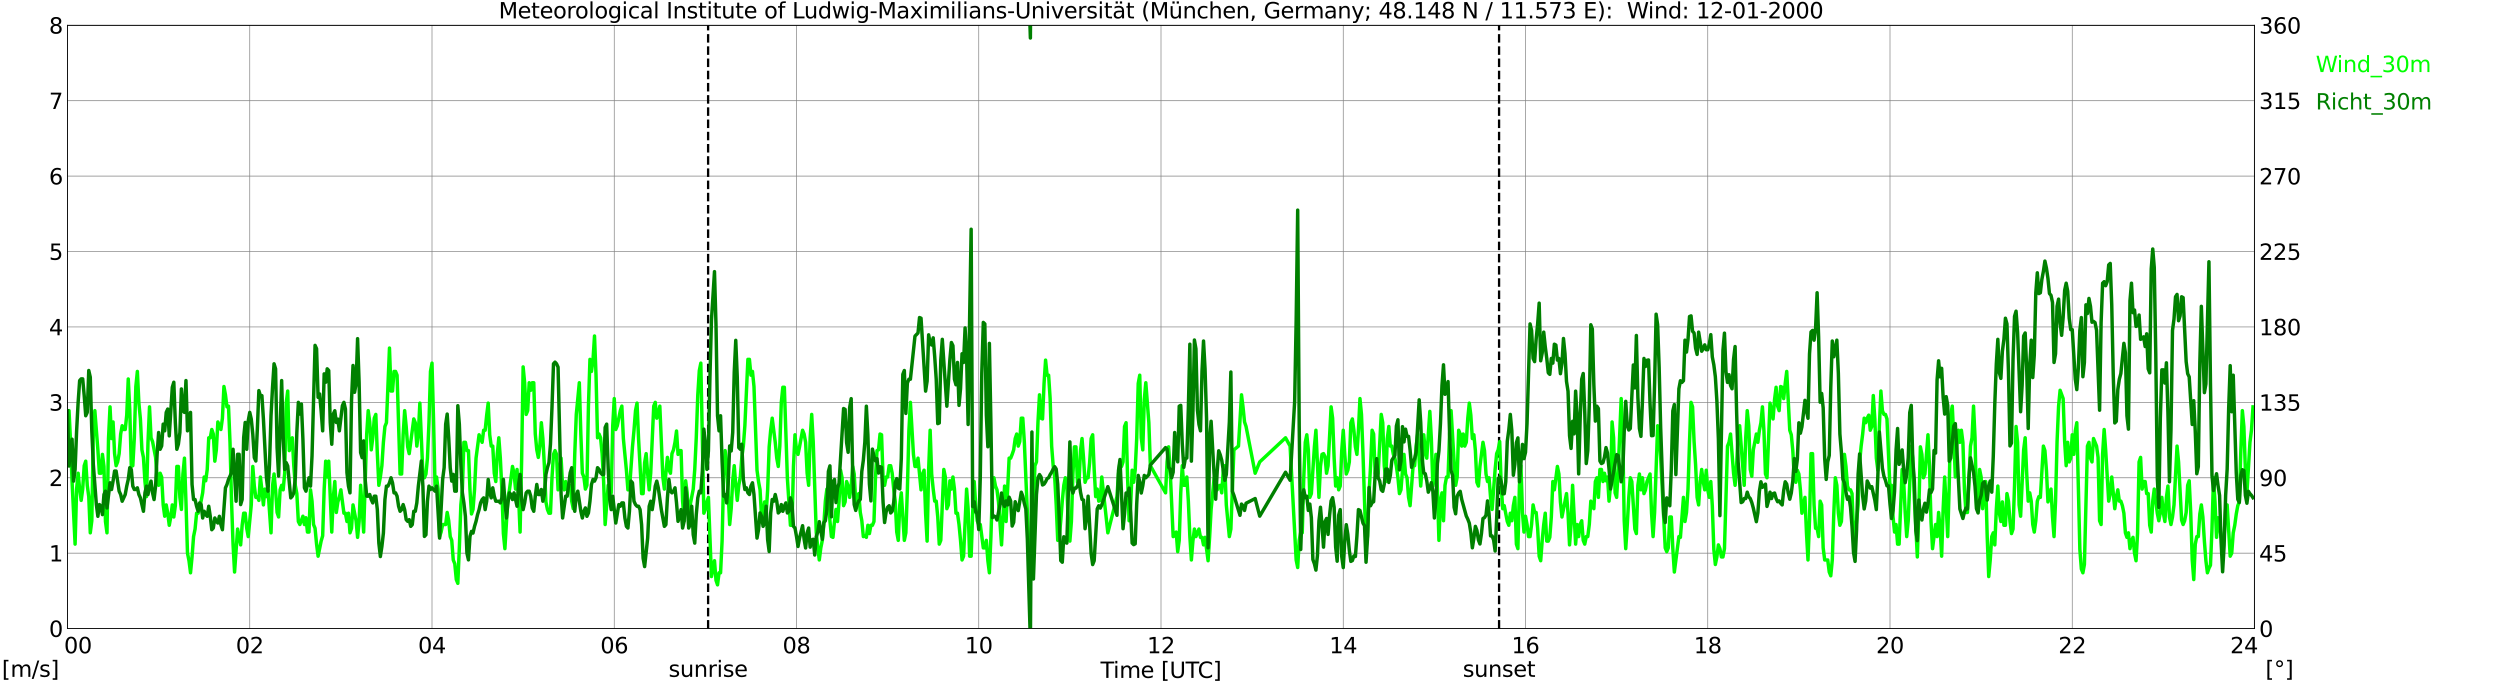 <?xml version="1.0" encoding="utf-8" standalone="no"?>
<!DOCTYPE svg PUBLIC "-//W3C//DTD SVG 1.1//EN"
  "http://www.w3.org/Graphics/SVG/1.1/DTD/svg11.dtd">
<svg xmlns:xlink="http://www.w3.org/1999/xlink" width="1085.4pt" height="296.64pt" viewBox="0 0 1085.4 296.64" xmlns="http://www.w3.org/2000/svg" version="1.1">
 <defs>
  <style type="text/css">*{stroke-linejoin: round; stroke-linecap: butt}</style>
 </defs>
 <g id="figure_1">
  <g id="patch_1">
   <path d="M 0 296.64 
L 1085.4 296.64 
L 1085.4 0 
L 0 0 
z
" style="fill: #ffffff"/>
  </g>
  <g id="axes_1">
   <g id="patch_2">
    <path d="M 29.306 272.909 
L 978.814 272.909 
L 978.814 10.976 
L 29.306 10.976 
z
" style="fill: #ffffff"/>
   </g>
   <g id="patch_3">
    <path d="M 978.814 272.909 
L 978.814 272.909 
L 978.814 10.976 
L 978.814 10.976 
z
" clip-path="url(#p6e7bb910f8)" style="fill: #d3d3d3; opacity: 0.25; stroke: #d3d3d3; stroke-linejoin: miter"/>
   </g>
   <g id="matplotlib.axis_1">
    <g id="xtick_1">
     <g id="line2d_1">
      <path d="M 29.306 272.909 
L 29.306 10.976 
" clip-path="url(#p6e7bb910f8)" style="fill: none; stroke: #808080; stroke-width: 0.3; stroke-linecap: square"/>
     </g>
     <g id="line2d_2"/>
     <g id="text_1">
      <!--    00 -->
      <g transform="translate(18.733 283.627) scale(0.095 -0.095)">
       <defs>
        <path id="DejaVuSans-20" transform="scale(0.016)"/>
        <path id="DejaVuSans-30" d="M 2034 4250 
Q 1547 4250 1301 3770 
Q 1056 3291 1056 2328 
Q 1056 1369 1301 889 
Q 1547 409 2034 409 
Q 2525 409 2770 889 
Q 3016 1369 3016 2328 
Q 3016 3291 2770 3770 
Q 2525 4250 2034 4250 
z
M 2034 4750 
Q 2819 4750 3233 4129 
Q 3647 3509 3647 2328 
Q 3647 1150 3233 529 
Q 2819 -91 2034 -91 
Q 1250 -91 836 529 
Q 422 1150 422 2328 
Q 422 3509 836 4129 
Q 1250 4750 2034 4750 
z
" transform="scale(0.016)"/>
       </defs>
       <use xlink:href="#DejaVuSans-20"/>
       <use xlink:href="#DejaVuSans-20" transform="translate(31.787 0)"/>
       <use xlink:href="#DejaVuSans-20" transform="translate(63.574 0)"/>
       <use xlink:href="#DejaVuSans-30" transform="translate(95.361 0)"/>
       <use xlink:href="#DejaVuSans-30" transform="translate(158.984 0)"/>
      </g>
     </g>
    </g>
    <g id="xtick_2">
     <g id="line2d_3">
      <path d="M 108.431 272.909 
L 108.431 10.976 
" clip-path="url(#p6e7bb910f8)" style="fill: none; stroke: #808080; stroke-width: 0.3; stroke-linecap: square"/>
     </g>
     <g id="line2d_4"/>
     <g id="text_2">
      <!-- 02 -->
      <g transform="translate(102.387 283.627) scale(0.095 -0.095)">
       <defs>
        <path id="DejaVuSans-32" d="M 1228 531 
L 3431 531 
L 3431 0 
L 469 0 
L 469 531 
Q 828 903 1448 1529 
Q 2069 2156 2228 2338 
Q 2531 2678 2651 2914 
Q 2772 3150 2772 3378 
Q 2772 3750 2511 3984 
Q 2250 4219 1831 4219 
Q 1534 4219 1204 4116 
Q 875 4013 500 3803 
L 500 4441 
Q 881 4594 1212 4672 
Q 1544 4750 1819 4750 
Q 2544 4750 2975 4387 
Q 3406 4025 3406 3419 
Q 3406 3131 3298 2873 
Q 3191 2616 2906 2266 
Q 2828 2175 2409 1742 
Q 1991 1309 1228 531 
z
" transform="scale(0.016)"/>
       </defs>
       <use xlink:href="#DejaVuSans-30"/>
       <use xlink:href="#DejaVuSans-32" transform="translate(63.623 0)"/>
      </g>
     </g>
    </g>
    <g id="xtick_3">
     <g id="line2d_5">
      <path d="M 187.557 272.909 
L 187.557 10.976 
" clip-path="url(#p6e7bb910f8)" style="fill: none; stroke: #808080; stroke-width: 0.3; stroke-linecap: square"/>
     </g>
     <g id="line2d_6"/>
     <g id="text_3">
      <!-- 04 -->
      <g transform="translate(181.513 283.627) scale(0.095 -0.095)">
       <defs>
        <path id="DejaVuSans-34" d="M 2419 4116 
L 825 1625 
L 2419 1625 
L 2419 4116 
z
M 2253 4666 
L 3047 4666 
L 3047 1625 
L 3713 1625 
L 3713 1100 
L 3047 1100 
L 3047 0 
L 2419 0 
L 2419 1100 
L 313 1100 
L 313 1709 
L 2253 4666 
z
" transform="scale(0.016)"/>
       </defs>
       <use xlink:href="#DejaVuSans-30"/>
       <use xlink:href="#DejaVuSans-34" transform="translate(63.623 0)"/>
      </g>
     </g>
    </g>
    <g id="xtick_4">
     <g id="line2d_7">
      <path d="M 266.683 272.909 
L 266.683 10.976 
" clip-path="url(#p6e7bb910f8)" style="fill: none; stroke: #808080; stroke-width: 0.3; stroke-linecap: square"/>
     </g>
     <g id="line2d_8"/>
     <g id="text_4">
      <!-- 06 -->
      <g transform="translate(260.638 283.627) scale(0.095 -0.095)">
       <defs>
        <path id="DejaVuSans-36" d="M 2113 2584 
Q 1688 2584 1439 2293 
Q 1191 2003 1191 1497 
Q 1191 994 1439 701 
Q 1688 409 2113 409 
Q 2538 409 2786 701 
Q 3034 994 3034 1497 
Q 3034 2003 2786 2293 
Q 2538 2584 2113 2584 
z
M 3366 4563 
L 3366 3988 
Q 3128 4100 2886 4159 
Q 2644 4219 2406 4219 
Q 1781 4219 1451 3797 
Q 1122 3375 1075 2522 
Q 1259 2794 1537 2939 
Q 1816 3084 2150 3084 
Q 2853 3084 3261 2657 
Q 3669 2231 3669 1497 
Q 3669 778 3244 343 
Q 2819 -91 2113 -91 
Q 1303 -91 875 529 
Q 447 1150 447 2328 
Q 447 3434 972 4092 
Q 1497 4750 2381 4750 
Q 2619 4750 2861 4703 
Q 3103 4656 3366 4563 
z
" transform="scale(0.016)"/>
       </defs>
       <use xlink:href="#DejaVuSans-30"/>
       <use xlink:href="#DejaVuSans-36" transform="translate(63.623 0)"/>
      </g>
     </g>
    </g>
    <g id="xtick_5">
     <g id="line2d_9">
      <path d="M 345.808 272.909 
L 345.808 10.976 
" clip-path="url(#p6e7bb910f8)" style="fill: none; stroke: #808080; stroke-width: 0.3; stroke-linecap: square"/>
     </g>
     <g id="line2d_10"/>
     <g id="text_5">
      <!-- 08 -->
      <g transform="translate(339.764 283.627) scale(0.095 -0.095)">
       <defs>
        <path id="DejaVuSans-38" d="M 2034 2216 
Q 1584 2216 1326 1975 
Q 1069 1734 1069 1313 
Q 1069 891 1326 650 
Q 1584 409 2034 409 
Q 2484 409 2743 651 
Q 3003 894 3003 1313 
Q 3003 1734 2745 1975 
Q 2488 2216 2034 2216 
z
M 1403 2484 
Q 997 2584 770 2862 
Q 544 3141 544 3541 
Q 544 4100 942 4425 
Q 1341 4750 2034 4750 
Q 2731 4750 3128 4425 
Q 3525 4100 3525 3541 
Q 3525 3141 3298 2862 
Q 3072 2584 2669 2484 
Q 3125 2378 3379 2068 
Q 3634 1759 3634 1313 
Q 3634 634 3220 271 
Q 2806 -91 2034 -91 
Q 1263 -91 848 271 
Q 434 634 434 1313 
Q 434 1759 690 2068 
Q 947 2378 1403 2484 
z
M 1172 3481 
Q 1172 3119 1398 2916 
Q 1625 2713 2034 2713 
Q 2441 2713 2670 2916 
Q 2900 3119 2900 3481 
Q 2900 3844 2670 4047 
Q 2441 4250 2034 4250 
Q 1625 4250 1398 4047 
Q 1172 3844 1172 3481 
z
" transform="scale(0.016)"/>
       </defs>
       <use xlink:href="#DejaVuSans-30"/>
       <use xlink:href="#DejaVuSans-38" transform="translate(63.623 0)"/>
      </g>
     </g>
    </g>
    <g id="xtick_6">
     <g id="line2d_11">
      <path d="M 424.934 272.909 
L 424.934 10.976 
" clip-path="url(#p6e7bb910f8)" style="fill: none; stroke: #808080; stroke-width: 0.3; stroke-linecap: square"/>
     </g>
     <g id="line2d_12"/>
     <g id="text_6">
      <!-- 10 -->
      <g transform="translate(418.89 283.627) scale(0.095 -0.095)">
       <defs>
        <path id="DejaVuSans-31" d="M 794 531 
L 1825 531 
L 1825 4091 
L 703 3866 
L 703 4441 
L 1819 4666 
L 2450 4666 
L 2450 531 
L 3481 531 
L 3481 0 
L 794 0 
L 794 531 
z
" transform="scale(0.016)"/>
       </defs>
       <use xlink:href="#DejaVuSans-31"/>
       <use xlink:href="#DejaVuSans-30" transform="translate(63.623 0)"/>
      </g>
     </g>
    </g>
    <g id="xtick_7">
     <g id="line2d_13">
      <path d="M 504.06 272.909 
L 504.06 10.976 
" clip-path="url(#p6e7bb910f8)" style="fill: none; stroke: #808080; stroke-width: 0.3; stroke-linecap: square"/>
     </g>
     <g id="line2d_14"/>
     <g id="text_7">
      <!-- 12 -->
      <g transform="translate(498.015 283.627) scale(0.095 -0.095)">
       <use xlink:href="#DejaVuSans-31"/>
       <use xlink:href="#DejaVuSans-32" transform="translate(63.623 0)"/>
      </g>
     </g>
    </g>
    <g id="xtick_8">
     <g id="line2d_15">
      <path d="M 583.185 272.909 
L 583.185 10.976 
" clip-path="url(#p6e7bb910f8)" style="fill: none; stroke: #808080; stroke-width: 0.3; stroke-linecap: square"/>
     </g>
     <g id="line2d_16"/>
     <g id="text_8">
      <!-- 14 -->
      <g transform="translate(577.141 283.627) scale(0.095 -0.095)">
       <use xlink:href="#DejaVuSans-31"/>
       <use xlink:href="#DejaVuSans-34" transform="translate(63.623 0)"/>
      </g>
     </g>
    </g>
    <g id="xtick_9">
     <g id="line2d_17">
      <path d="M 662.311 272.909 
L 662.311 10.976 
" clip-path="url(#p6e7bb910f8)" style="fill: none; stroke: #808080; stroke-width: 0.3; stroke-linecap: square"/>
     </g>
     <g id="line2d_18"/>
     <g id="text_9">
      <!-- 16 -->
      <g transform="translate(656.267 283.627) scale(0.095 -0.095)">
       <use xlink:href="#DejaVuSans-31"/>
       <use xlink:href="#DejaVuSans-36" transform="translate(63.623 0)"/>
      </g>
     </g>
    </g>
    <g id="xtick_10">
     <g id="line2d_19">
      <path d="M 741.437 272.909 
L 741.437 10.976 
" clip-path="url(#p6e7bb910f8)" style="fill: none; stroke: #808080; stroke-width: 0.3; stroke-linecap: square"/>
     </g>
     <g id="line2d_20"/>
     <g id="text_10">
      <!-- 18 -->
      <g transform="translate(735.392 283.627) scale(0.095 -0.095)">
       <use xlink:href="#DejaVuSans-31"/>
       <use xlink:href="#DejaVuSans-38" transform="translate(63.623 0)"/>
      </g>
     </g>
    </g>
    <g id="xtick_11">
     <g id="line2d_21">
      <path d="M 820.562 272.909 
L 820.562 10.976 
" clip-path="url(#p6e7bb910f8)" style="fill: none; stroke: #808080; stroke-width: 0.3; stroke-linecap: square"/>
     </g>
     <g id="line2d_22"/>
     <g id="text_11">
      <!-- 20 -->
      <g transform="translate(814.518 283.627) scale(0.095 -0.095)">
       <use xlink:href="#DejaVuSans-32"/>
       <use xlink:href="#DejaVuSans-30" transform="translate(63.623 0)"/>
      </g>
     </g>
    </g>
    <g id="xtick_12">
     <g id="line2d_23">
      <path d="M 899.688 272.909 
L 899.688 10.976 
" clip-path="url(#p6e7bb910f8)" style="fill: none; stroke: #808080; stroke-width: 0.3; stroke-linecap: square"/>
     </g>
     <g id="line2d_24"/>
     <g id="text_12">
      <!-- 22 -->
      <g transform="translate(893.644 283.627) scale(0.095 -0.095)">
       <use xlink:href="#DejaVuSans-32"/>
       <use xlink:href="#DejaVuSans-32" transform="translate(63.623 0)"/>
      </g>
     </g>
    </g>
    <g id="xtick_13">
     <g id="line2d_25">
      <path d="M 978.814 272.909 
L 978.814 10.976 
" clip-path="url(#p6e7bb910f8)" style="fill: none; stroke: #808080; stroke-width: 0.3; stroke-linecap: square"/>
     </g>
     <g id="line2d_26"/>
     <g id="text_13">
      <!-- 24    -->
      <g transform="translate(968.241 283.627) scale(0.095 -0.095)">
       <use xlink:href="#DejaVuSans-32"/>
       <use xlink:href="#DejaVuSans-34" transform="translate(63.623 0)"/>
       <use xlink:href="#DejaVuSans-20" transform="translate(127.246 0)"/>
       <use xlink:href="#DejaVuSans-20" transform="translate(159.033 0)"/>
       <use xlink:href="#DejaVuSans-20" transform="translate(190.82 0)"/>
      </g>
     </g>
    </g>
    <g id="text_14">
     <!-- Time [UTC] -->
     <g transform="translate(477.806 294.322) scale(0.095 -0.095)">
      <defs>
       <path id="DejaVuSans-54" d="M -19 4666 
L 3928 4666 
L 3928 4134 
L 2272 4134 
L 2272 0 
L 1638 0 
L 1638 4134 
L -19 4134 
L -19 4666 
z
" transform="scale(0.016)"/>
       <path id="DejaVuSans-69" d="M 603 3500 
L 1178 3500 
L 1178 0 
L 603 0 
L 603 3500 
z
M 603 4863 
L 1178 4863 
L 1178 4134 
L 603 4134 
L 603 4863 
z
" transform="scale(0.016)"/>
       <path id="DejaVuSans-6d" d="M 3328 2828 
Q 3544 3216 3844 3400 
Q 4144 3584 4550 3584 
Q 5097 3584 5394 3201 
Q 5691 2819 5691 2113 
L 5691 0 
L 5113 0 
L 5113 2094 
Q 5113 2597 4934 2840 
Q 4756 3084 4391 3084 
Q 3944 3084 3684 2787 
Q 3425 2491 3425 1978 
L 3425 0 
L 2847 0 
L 2847 2094 
Q 2847 2600 2669 2842 
Q 2491 3084 2119 3084 
Q 1678 3084 1418 2786 
Q 1159 2488 1159 1978 
L 1159 0 
L 581 0 
L 581 3500 
L 1159 3500 
L 1159 2956 
Q 1356 3278 1631 3431 
Q 1906 3584 2284 3584 
Q 2666 3584 2933 3390 
Q 3200 3197 3328 2828 
z
" transform="scale(0.016)"/>
       <path id="DejaVuSans-65" d="M 3597 1894 
L 3597 1613 
L 953 1613 
Q 991 1019 1311 708 
Q 1631 397 2203 397 
Q 2534 397 2845 478 
Q 3156 559 3463 722 
L 3463 178 
Q 3153 47 2828 -22 
Q 2503 -91 2169 -91 
Q 1331 -91 842 396 
Q 353 884 353 1716 
Q 353 2575 817 3079 
Q 1281 3584 2069 3584 
Q 2775 3584 3186 3129 
Q 3597 2675 3597 1894 
z
M 3022 2063 
Q 3016 2534 2758 2815 
Q 2500 3097 2075 3097 
Q 1594 3097 1305 2825 
Q 1016 2553 972 2059 
L 3022 2063 
z
" transform="scale(0.016)"/>
       <path id="DejaVuSans-5b" d="M 550 4863 
L 1875 4863 
L 1875 4416 
L 1125 4416 
L 1125 -397 
L 1875 -397 
L 1875 -844 
L 550 -844 
L 550 4863 
z
" transform="scale(0.016)"/>
       <path id="DejaVuSans-55" d="M 556 4666 
L 1191 4666 
L 1191 1831 
Q 1191 1081 1462 751 
Q 1734 422 2344 422 
Q 2950 422 3222 751 
Q 3494 1081 3494 1831 
L 3494 4666 
L 4128 4666 
L 4128 1753 
Q 4128 841 3676 375 
Q 3225 -91 2344 -91 
Q 1459 -91 1007 375 
Q 556 841 556 1753 
L 556 4666 
z
" transform="scale(0.016)"/>
       <path id="DejaVuSans-43" d="M 4122 4306 
L 4122 3641 
Q 3803 3938 3442 4084 
Q 3081 4231 2675 4231 
Q 1875 4231 1450 3742 
Q 1025 3253 1025 2328 
Q 1025 1406 1450 917 
Q 1875 428 2675 428 
Q 3081 428 3442 575 
Q 3803 722 4122 1019 
L 4122 359 
Q 3791 134 3420 21 
Q 3050 -91 2638 -91 
Q 1578 -91 968 557 
Q 359 1206 359 2328 
Q 359 3453 968 4101 
Q 1578 4750 2638 4750 
Q 3056 4750 3426 4639 
Q 3797 4528 4122 4306 
z
" transform="scale(0.016)"/>
       <path id="DejaVuSans-5d" d="M 1947 4863 
L 1947 -844 
L 622 -844 
L 622 -397 
L 1369 -397 
L 1369 4416 
L 622 4416 
L 622 4863 
L 1947 4863 
z
" transform="scale(0.016)"/>
      </defs>
      <use xlink:href="#DejaVuSans-54"/>
      <use xlink:href="#DejaVuSans-69" transform="translate(57.959 0)"/>
      <use xlink:href="#DejaVuSans-6d" transform="translate(85.742 0)"/>
      <use xlink:href="#DejaVuSans-65" transform="translate(183.154 0)"/>
      <use xlink:href="#DejaVuSans-20" transform="translate(244.678 0)"/>
      <use xlink:href="#DejaVuSans-5b" transform="translate(276.465 0)"/>
      <use xlink:href="#DejaVuSans-55" transform="translate(315.479 0)"/>
      <use xlink:href="#DejaVuSans-54" transform="translate(388.672 0)"/>
      <use xlink:href="#DejaVuSans-43" transform="translate(443.881 0)"/>
      <use xlink:href="#DejaVuSans-5d" transform="translate(513.705 0)"/>
     </g>
    </g>
   </g>
   <g id="matplotlib.axis_2">
    <g id="ytick_1">
     <g id="line2d_27">
      <path d="M 29.306 272.909 
L 978.814 272.909 
" clip-path="url(#p6e7bb910f8)" style="fill: none; stroke: #808080; stroke-width: 0.3; stroke-linecap: square"/>
     </g>
     <g id="line2d_28"/>
     <g id="text_15">
      <!-- 0 -->
      <g transform="translate(21.261 276.518) scale(0.095 -0.095)">
       <use xlink:href="#DejaVuSans-30"/>
      </g>
     </g>
    </g>
    <g id="ytick_2">
     <g id="line2d_29">
      <path d="M 29.306 240.167 
L 978.814 240.167 
" clip-path="url(#p6e7bb910f8)" style="fill: none; stroke: #808080; stroke-width: 0.3; stroke-linecap: square"/>
     </g>
     <g id="line2d_30"/>
     <g id="text_16">
      <!-- 1 -->
      <g transform="translate(21.261 243.776) scale(0.095 -0.095)">
       <use xlink:href="#DejaVuSans-31"/>
      </g>
     </g>
    </g>
    <g id="ytick_3">
     <g id="line2d_31">
      <path d="M 29.306 207.426 
L 978.814 207.426 
" clip-path="url(#p6e7bb910f8)" style="fill: none; stroke: #808080; stroke-width: 0.3; stroke-linecap: square"/>
     </g>
     <g id="line2d_32"/>
     <g id="text_17">
      <!-- 2 -->
      <g transform="translate(21.261 211.035) scale(0.095 -0.095)">
       <use xlink:href="#DejaVuSans-32"/>
      </g>
     </g>
    </g>
    <g id="ytick_4">
     <g id="line2d_33">
      <path d="M 29.306 174.684 
L 978.814 174.684 
" clip-path="url(#p6e7bb910f8)" style="fill: none; stroke: #808080; stroke-width: 0.3; stroke-linecap: square"/>
     </g>
     <g id="line2d_34"/>
     <g id="text_18">
      <!-- 3 -->
      <g transform="translate(21.261 178.293) scale(0.095 -0.095)">
       <defs>
        <path id="DejaVuSans-33" d="M 2597 2516 
Q 3050 2419 3304 2112 
Q 3559 1806 3559 1356 
Q 3559 666 3084 287 
Q 2609 -91 1734 -91 
Q 1441 -91 1130 -33 
Q 819 25 488 141 
L 488 750 
Q 750 597 1062 519 
Q 1375 441 1716 441 
Q 2309 441 2620 675 
Q 2931 909 2931 1356 
Q 2931 1769 2642 2001 
Q 2353 2234 1838 2234 
L 1294 2234 
L 1294 2753 
L 1863 2753 
Q 2328 2753 2575 2939 
Q 2822 3125 2822 3475 
Q 2822 3834 2567 4026 
Q 2313 4219 1838 4219 
Q 1578 4219 1281 4162 
Q 984 4106 628 3988 
L 628 4550 
Q 988 4650 1302 4700 
Q 1616 4750 1894 4750 
Q 2613 4750 3031 4423 
Q 3450 4097 3450 3541 
Q 3450 3153 3228 2886 
Q 3006 2619 2597 2516 
z
" transform="scale(0.016)"/>
       </defs>
       <use xlink:href="#DejaVuSans-33"/>
      </g>
     </g>
    </g>
    <g id="ytick_5">
     <g id="line2d_35">
      <path d="M 29.306 141.942 
L 978.814 141.942 
" clip-path="url(#p6e7bb910f8)" style="fill: none; stroke: #808080; stroke-width: 0.3; stroke-linecap: square"/>
     </g>
     <g id="line2d_36"/>
     <g id="text_19">
      <!-- 4 -->
      <g transform="translate(21.261 145.551) scale(0.095 -0.095)">
       <use xlink:href="#DejaVuSans-34"/>
      </g>
     </g>
    </g>
    <g id="ytick_6">
     <g id="line2d_37">
      <path d="M 29.306 109.201 
L 978.814 109.201 
" clip-path="url(#p6e7bb910f8)" style="fill: none; stroke: #808080; stroke-width: 0.3; stroke-linecap: square"/>
     </g>
     <g id="line2d_38"/>
     <g id="text_20">
      <!-- 5 -->
      <g transform="translate(21.261 112.81) scale(0.095 -0.095)">
       <defs>
        <path id="DejaVuSans-35" d="M 691 4666 
L 3169 4666 
L 3169 4134 
L 1269 4134 
L 1269 2991 
Q 1406 3038 1543 3061 
Q 1681 3084 1819 3084 
Q 2600 3084 3056 2656 
Q 3513 2228 3513 1497 
Q 3513 744 3044 326 
Q 2575 -91 1722 -91 
Q 1428 -91 1123 -41 
Q 819 9 494 109 
L 494 744 
Q 775 591 1075 516 
Q 1375 441 1709 441 
Q 2250 441 2565 725 
Q 2881 1009 2881 1497 
Q 2881 1984 2565 2268 
Q 2250 2553 1709 2553 
Q 1456 2553 1204 2497 
Q 953 2441 691 2322 
L 691 4666 
z
" transform="scale(0.016)"/>
       </defs>
       <use xlink:href="#DejaVuSans-35"/>
      </g>
     </g>
    </g>
    <g id="ytick_7">
     <g id="line2d_39">
      <path d="M 29.306 76.459 
L 978.814 76.459 
" clip-path="url(#p6e7bb910f8)" style="fill: none; stroke: #808080; stroke-width: 0.3; stroke-linecap: square"/>
     </g>
     <g id="line2d_40"/>
     <g id="text_21">
      <!-- 6 -->
      <g transform="translate(21.261 80.068) scale(0.095 -0.095)">
       <use xlink:href="#DejaVuSans-36"/>
      </g>
     </g>
    </g>
    <g id="ytick_8">
     <g id="line2d_41">
      <path d="M 29.306 43.717 
L 978.814 43.717 
" clip-path="url(#p6e7bb910f8)" style="fill: none; stroke: #808080; stroke-width: 0.3; stroke-linecap: square"/>
     </g>
     <g id="line2d_42"/>
     <g id="text_22">
      <!-- 7 -->
      <g transform="translate(21.261 47.327) scale(0.095 -0.095)">
       <defs>
        <path id="DejaVuSans-37" d="M 525 4666 
L 3525 4666 
L 3525 4397 
L 1831 0 
L 1172 0 
L 2766 4134 
L 525 4134 
L 525 4666 
z
" transform="scale(0.016)"/>
       </defs>
       <use xlink:href="#DejaVuSans-37"/>
      </g>
     </g>
    </g>
    <g id="ytick_9">
     <g id="line2d_43">
      <path d="M 29.306 10.976 
L 978.814 10.976 
" clip-path="url(#p6e7bb910f8)" style="fill: none; stroke: #808080; stroke-width: 0.3; stroke-linecap: square"/>
     </g>
     <g id="line2d_44"/>
     <g id="text_23">
      <!-- 8 -->
      <g transform="translate(21.261 14.585) scale(0.095 -0.095)">
       <use xlink:href="#DejaVuSans-38"/>
      </g>
     </g>
    </g>
   </g>
   <g id="line2d_45">
    <path d="M 307.432 272.909 
L 307.432 10.976 
" clip-path="url(#p6e7bb910f8)" style="fill: none; stroke-dasharray: 3.7,1.6; stroke-dashoffset: 0; stroke: #000000"/>
   </g>
   <g id="line2d_46">
    <path d="M 650.838 272.909 
L 650.838 10.976 
" clip-path="url(#p6e7bb910f8)" style="fill: none; stroke-dasharray: 3.7,1.6; stroke-dashoffset: 0; stroke: #000000"/>
   </g>
   <g id="line2d_47">
    <path d="M 29.306 190.072 
L 29.965 178.285 
L 30.625 191.71 
L 31.284 209.063 
L 32.603 236.238 
L 33.262 212.337 
L 33.921 205.461 
L 34.581 212.337 
L 35.24 217.248 
L 35.9 212.337 
L 36.559 202.187 
L 37.218 200.222 
L 37.878 210.7 
L 38.537 215.611 
L 39.197 231.327 
L 39.856 226.088 
L 40.515 188.435 
L 41.175 178.285 
L 42.493 195.311 
L 43.153 205.461 
L 43.812 205.461 
L 44.472 197.276 
L 45.131 202.514 
L 45.79 226.416 
L 46.45 231.327 
L 47.109 190.4 
L 47.768 176.648 
L 48.428 190.4 
L 49.087 183.197 
L 49.747 196.948 
L 50.406 202.187 
L 51.065 200.55 
L 51.725 196.948 
L 52.384 188.435 
L 53.043 184.834 
L 53.703 186.471 
L 54.362 186.471 
L 55.022 180.25 
L 55.681 164.534 
L 56.34 177.958 
L 57 202.514 
L 57.659 202.187 
L 58.319 190.072 
L 58.978 167.808 
L 59.637 161.26 
L 60.297 175.011 
L 60.956 181.887 
L 61.615 195.311 
L 62.275 198.585 
L 62.934 209.063 
L 63.594 215.611 
L 64.253 192.037 
L 64.912 176.648 
L 65.572 190.072 
L 66.231 191.71 
L 67.55 198.585 
L 68.209 207.098 
L 68.869 210.7 
L 69.528 205.461 
L 70.187 207.098 
L 70.847 219.213 
L 71.506 224.124 
L 72.166 219.213 
L 72.825 222.814 
L 73.484 228.053 
L 74.144 224.451 
L 74.803 219.213 
L 75.462 224.451 
L 76.122 219.54 
L 76.781 202.514 
L 77.441 202.514 
L 78.1 215.938 
L 78.759 221.177 
L 79.419 205.788 
L 80.078 198.913 
L 80.737 217.903 
L 81.397 240.167 
L 82.056 243.441 
L 82.716 248.68 
L 83.375 241.804 
L 84.034 232.964 
L 84.694 229.69 
L 85.353 222.814 
L 86.013 222.814 
L 86.672 220.85 
L 87.991 213.974 
L 88.65 207.098 
L 89.309 208.735 
L 89.969 203.824 
L 90.628 190.072 
L 91.288 190.072 
L 91.947 186.471 
L 92.606 188.435 
L 93.266 200.222 
L 93.925 195.311 
L 94.584 183.197 
L 95.903 186.471 
L 96.563 181.56 
L 97.222 167.808 
L 97.881 171.41 
L 98.541 176.648 
L 99.2 176.321 
L 99.86 192.037 
L 100.519 217.575 
L 101.178 236.238 
L 101.838 248.353 
L 103.156 229.69 
L 104.475 236.566 
L 105.135 228.053 
L 105.794 222.814 
L 106.453 222.814 
L 107.113 229.362 
L 107.772 232.964 
L 109.091 219.213 
L 109.75 202.514 
L 110.41 211.027 
L 111.069 215.938 
L 111.728 215.611 
L 112.388 217.248 
L 113.047 207.098 
L 113.707 212.664 
L 114.366 219.213 
L 115.025 212.337 
L 115.685 215.611 
L 116.344 212.664 
L 117.663 231.327 
L 118.322 211.027 
L 118.982 205.788 
L 119.641 212.664 
L 120.3 222.487 
L 120.96 224.451 
L 121.619 212.664 
L 122.278 210.7 
L 122.938 212.664 
L 123.597 205.461 
L 124.257 175.011 
L 124.916 169.773 
L 125.575 195.639 
L 126.235 192.037 
L 126.894 190.072 
L 127.553 202.187 
L 128.213 210.7 
L 128.872 214.301 
L 129.532 226.416 
L 130.191 227.725 
L 131.51 224.124 
L 132.169 227.725 
L 132.829 224.779 
L 133.488 231 
L 134.147 231 
L 134.807 212.664 
L 135.466 217.575 
L 136.125 227.725 
L 136.785 229.362 
L 137.444 236.238 
L 138.104 241.477 
L 139.422 234.928 
L 140.082 232.637 
L 140.741 212.337 
L 141.4 200.222 
L 142.06 207.098 
L 142.719 200.222 
L 144.038 231 
L 144.697 215.938 
L 145.357 209.063 
L 146.016 222.487 
L 146.676 217.903 
L 147.335 215.938 
L 147.994 212.664 
L 149.313 222.814 
L 149.972 222.814 
L 150.632 226.416 
L 151.291 222.814 
L 151.951 231.327 
L 152.61 229.362 
L 153.269 219.213 
L 154.588 226.088 
L 155.247 233.291 
L 155.907 226.416 
L 156.566 210.7 
L 157.885 231 
L 159.204 188.435 
L 159.863 178.285 
L 160.523 183.197 
L 161.182 195.311 
L 161.841 190.072 
L 162.501 181.56 
L 163.16 179.923 
L 163.819 196.948 
L 164.479 210.7 
L 165.138 207.098 
L 165.798 202.187 
L 166.457 192.037 
L 167.116 185.161 
L 167.776 183.524 
L 169.094 151.11 
L 169.754 169.773 
L 170.413 169.773 
L 171.073 161.26 
L 171.732 161.26 
L 172.391 162.897 
L 173.71 205.788 
L 174.37 205.788 
L 175.029 188.763 
L 175.688 178.285 
L 176.348 185.161 
L 177.007 194.001 
L 177.666 196.948 
L 179.645 181.887 
L 180.304 183.524 
L 180.963 193.674 
L 181.623 188.435 
L 182.282 175.011 
L 183.601 205.788 
L 184.26 207.426 
L 184.92 205.788 
L 185.579 198.913 
L 186.238 183.524 
L 186.898 161.26 
L 187.557 157.658 
L 188.217 181.887 
L 188.876 211.027 
L 189.535 207.098 
L 190.195 212.337 
L 190.854 232.964 
L 191.513 231 
L 192.173 227.725 
L 193.492 227.725 
L 194.151 222.487 
L 194.81 226.088 
L 195.47 232.964 
L 196.129 234.601 
L 196.788 243.114 
L 197.448 244.751 
L 198.107 251.627 
L 198.767 253.264 
L 199.426 237.875 
L 200.085 219.213 
L 200.745 212.337 
L 201.404 192.037 
L 202.063 192.037 
L 202.723 195.639 
L 203.382 195.639 
L 204.042 212.664 
L 204.701 223.142 
L 205.36 221.177 
L 206.02 212.664 
L 206.679 198.913 
L 207.998 188.763 
L 209.317 192.037 
L 209.976 186.798 
L 210.635 186.798 
L 211.295 180.25 
L 211.954 175.011 
L 212.614 188.763 
L 213.273 193.674 
L 213.932 193.674 
L 214.592 205.461 
L 215.251 209.063 
L 215.91 196.948 
L 216.57 190.072 
L 217.229 198.913 
L 217.889 212.664 
L 218.548 231.654 
L 219.207 238.203 
L 220.526 215.938 
L 221.186 212.664 
L 222.504 202.514 
L 223.164 205.461 
L 223.823 212.337 
L 224.482 203.824 
L 225.142 215.611 
L 225.801 231 
L 226.461 200.222 
L 227.12 159.295 
L 227.779 166.171 
L 228.439 179.923 
L 229.098 178.285 
L 229.757 166.171 
L 230.417 169.445 
L 231.076 166.171 
L 231.736 166.171 
L 232.395 188.435 
L 233.054 195.311 
L 233.714 198.585 
L 234.373 193.674 
L 235.033 183.524 
L 235.692 190.4 
L 236.351 202.187 
L 237.011 217.903 
L 237.67 221.177 
L 238.329 222.814 
L 238.989 222.814 
L 239.648 207.426 
L 240.308 197.276 
L 240.967 195.639 
L 241.626 197.276 
L 242.286 212.664 
L 242.945 204.151 
L 243.604 198.913 
L 244.264 211.027 
L 244.923 212.664 
L 245.583 209.063 
L 246.242 212.664 
L 246.901 212.337 
L 247.561 210.7 
L 248.22 217.575 
L 248.88 220.85 
L 249.539 196.948 
L 250.198 179.923 
L 251.517 166.171 
L 252.176 188.435 
L 252.836 205.461 
L 253.495 207.098 
L 254.155 212.337 
L 254.814 210.7 
L 255.473 176.321 
L 256.133 156.021 
L 256.792 161.26 
L 257.451 156.349 
L 258.111 145.871 
L 258.77 162.897 
L 259.43 190.072 
L 260.089 188.435 
L 260.748 190.072 
L 261.408 196.948 
L 262.067 209.063 
L 262.726 227.725 
L 264.045 210.7 
L 264.705 215.611 
L 265.364 213.974 
L 266.023 184.834 
L 266.683 173.047 
L 267.342 186.471 
L 268.002 184.834 
L 269.32 178.285 
L 269.98 176.321 
L 270.639 190.4 
L 271.958 204.151 
L 272.617 212.664 
L 273.277 212.664 
L 274.595 194.001 
L 275.255 186.798 
L 275.914 178.285 
L 276.573 175.011 
L 277.233 190.4 
L 278.552 214.301 
L 279.211 214.301 
L 279.87 200.877 
L 280.53 196.948 
L 281.189 205.788 
L 281.849 212.664 
L 282.508 205.461 
L 283.827 176.321 
L 284.486 174.684 
L 285.145 181.56 
L 285.805 179.923 
L 286.464 176.321 
L 287.783 207.098 
L 288.442 212.337 
L 289.761 198.585 
L 290.42 203.824 
L 291.08 205.461 
L 291.739 196.948 
L 292.399 195.311 
L 293.058 192.037 
L 293.717 187.126 
L 294.377 197.276 
L 295.036 195.639 
L 295.696 195.639 
L 296.355 217.575 
L 297.014 226.088 
L 297.674 208.735 
L 298.333 213.974 
L 298.992 226.088 
L 299.652 219.213 
L 300.971 212.337 
L 301.63 203.824 
L 302.289 190.072 
L 302.949 171.41 
L 303.608 160.932 
L 304.267 157.658 
L 305.586 222.814 
L 306.246 221.177 
L 306.905 217.903 
L 307.564 215.938 
L 308.883 250.317 
L 310.202 243.441 
L 310.861 251.954 
L 311.521 253.919 
L 312.18 248.68 
L 312.839 248.68 
L 313.499 234.928 
L 314.158 207.426 
L 314.818 195.639 
L 315.477 200.55 
L 316.796 227.725 
L 317.455 220.85 
L 318.114 208.735 
L 318.774 202.187 
L 319.433 210.7 
L 320.093 217.248 
L 320.752 210.7 
L 321.411 207.098 
L 322.071 198.585 
L 322.73 193.674 
L 323.39 184.834 
L 324.708 156.021 
L 325.368 156.021 
L 326.027 162.897 
L 326.686 161.26 
L 327.346 167.808 
L 328.665 204.151 
L 329.324 209.063 
L 329.983 212.664 
L 330.643 224.779 
L 331.302 223.142 
L 331.961 217.903 
L 332.621 223.142 
L 333.28 212.664 
L 333.94 194.001 
L 334.599 186.798 
L 335.258 181.56 
L 336.577 192.037 
L 337.236 198.913 
L 337.896 202.514 
L 338.555 193.674 
L 339.215 174.684 
L 339.874 168.136 
L 340.533 168.136 
L 341.852 207.753 
L 343.171 228.053 
L 343.83 228.053 
L 344.49 202.514 
L 345.149 188.763 
L 345.808 195.639 
L 346.468 197.276 
L 347.127 194.001 
L 348.446 186.798 
L 349.105 188.435 
L 349.765 192.037 
L 350.424 205.461 
L 351.083 210.7 
L 351.743 190.072 
L 352.402 179.923 
L 353.062 191.71 
L 354.38 231 
L 355.04 237.875 
L 355.699 243.114 
L 356.359 237.875 
L 357.018 234.601 
L 357.677 227.725 
L 358.337 217.575 
L 358.996 212.337 
L 359.655 215.611 
L 360.315 226.088 
L 360.974 232.964 
L 361.634 233.291 
L 362.293 226.416 
L 362.952 221.177 
L 363.612 226.416 
L 364.271 217.903 
L 364.93 204.151 
L 365.59 207.426 
L 366.249 219.54 
L 366.909 217.903 
L 367.568 209.063 
L 368.227 211.027 
L 368.887 215.938 
L 369.546 211.027 
L 370.206 202.514 
L 370.865 205.788 
L 371.524 217.903 
L 372.843 214.301 
L 373.502 222.487 
L 374.162 226.088 
L 374.821 232.964 
L 375.481 232.637 
L 376.14 233.291 
L 376.799 228.053 
L 377.459 231.654 
L 378.118 228.053 
L 378.777 228.053 
L 379.437 226.416 
L 380.096 207.426 
L 380.756 195.639 
L 381.415 195.311 
L 382.074 188.435 
L 382.734 188.763 
L 383.393 207.426 
L 384.053 210.7 
L 384.712 207.098 
L 385.371 207.098 
L 386.031 202.187 
L 386.69 202.187 
L 387.349 205.461 
L 388.009 212.337 
L 388.668 217.575 
L 389.328 231 
L 389.987 234.601 
L 390.646 219.213 
L 391.306 213.974 
L 392.624 234.601 
L 393.284 231.327 
L 393.943 212.664 
L 394.603 187.126 
L 395.262 174.684 
L 396.581 197.276 
L 397.24 202.514 
L 397.899 202.514 
L 398.559 198.913 
L 399.878 212.664 
L 400.537 205.788 
L 401.196 204.151 
L 401.856 222.814 
L 402.515 234.928 
L 403.175 204.151 
L 403.834 186.798 
L 404.493 205.788 
L 405.153 212.337 
L 405.812 217.575 
L 406.471 217.575 
L 407.131 224.451 
L 407.79 236.238 
L 408.45 234.601 
L 409.768 203.824 
L 410.428 207.098 
L 411.087 220.85 
L 411.746 219.213 
L 412.406 208.735 
L 413.065 212.337 
L 413.725 207.098 
L 414.384 212.337 
L 415.043 222.814 
L 415.703 222.814 
L 416.362 227.725 
L 417.022 234.601 
L 417.681 243.114 
L 418.34 241.477 
L 419.659 212.337 
L 420.318 220.85 
L 420.978 241.477 
L 421.637 241.477 
L 422.297 222.487 
L 422.956 209.063 
L 423.615 219.213 
L 424.275 226.088 
L 424.934 227.725 
L 425.593 227.725 
L 426.912 237.875 
L 427.572 237.875 
L 428.231 234.601 
L 428.89 243.441 
L 429.55 248.68 
L 430.209 233.291 
L 430.869 212.664 
L 431.528 207.426 
L 432.187 211.027 
L 432.847 212.664 
L 433.506 217.903 
L 434.825 236.566 
L 436.144 211.027 
L 436.803 226.416 
L 438.122 198.913 
L 438.781 198.913 
L 439.44 197.276 
L 440.1 195.311 
L 440.759 190.4 
L 441.419 188.435 
L 442.078 193.674 
L 442.737 191.71 
L 443.397 181.56 
L 444.056 181.56 
L 444.716 191.71 
L 446.694 237.875 
L 447.353 249.662 
L 448.012 248.353 
L 448.672 219.213 
L 449.331 202.187 
L 449.991 200.55 
L 450.65 183.197 
L 451.309 171.41 
L 451.969 181.56 
L 452.628 181.887 
L 453.287 166.498 
L 453.947 156.349 
L 454.606 162.897 
L 455.266 162.897 
L 455.925 173.047 
L 456.584 193.674 
L 457.244 202.187 
L 457.903 207.098 
L 458.563 219.213 
L 459.222 234.601 
L 459.881 232.964 
L 460.541 226.088 
L 461.2 217.575 
L 461.859 210.7 
L 462.519 207.426 
L 463.178 210.7 
L 463.838 228.053 
L 464.497 234.928 
L 465.156 226.416 
L 465.816 205.788 
L 466.475 194.001 
L 467.134 194.001 
L 467.794 209.39 
L 468.453 209.39 
L 469.113 195.639 
L 469.772 190.4 
L 470.431 198.913 
L 471.091 209.39 
L 471.75 207.426 
L 472.409 207.426 
L 473.069 200.877 
L 473.728 190.4 
L 474.388 188.763 
L 475.047 203.824 
L 475.706 215.611 
L 476.366 212.337 
L 477.025 217.575 
L 477.685 217.248 
L 478.344 207.098 
L 480.981 231.327 
L 484.938 215.611 
L 485.597 205.788 
L 486.256 200.55 
L 486.916 202.514 
L 487.575 200.55 
L 488.235 185.161 
L 488.894 183.524 
L 489.553 207.426 
L 490.213 226.088 
L 490.872 219.54 
L 491.532 204.151 
L 492.191 209.39 
L 492.85 204.151 
L 493.51 190.4 
L 494.169 166.498 
L 494.828 162.897 
L 495.488 190.072 
L 496.147 195.311 
L 496.807 173.374 
L 497.466 166.171 
L 498.785 183.524 
L 499.444 202.187 
L 506.038 213.974 
L 506.697 200.55 
L 507.357 194.001 
L 508.016 203.824 
L 509.335 232.964 
L 509.994 232.637 
L 510.654 231 
L 511.313 239.512 
L 511.972 234.601 
L 512.632 213.974 
L 513.291 202.187 
L 513.95 210.7 
L 514.61 210.7 
L 515.269 207.098 
L 515.929 217.575 
L 516.588 232.964 
L 517.247 243.114 
L 517.907 234.928 
L 518.566 229.69 
L 519.226 232.964 
L 520.544 229.69 
L 521.204 233.291 
L 521.863 233.291 
L 522.522 236.566 
L 523.182 233.291 
L 524.501 243.441 
L 525.16 233.291 
L 525.819 221.177 
L 527.138 207.426 
L 527.797 207.426 
L 528.457 212.664 
L 529.116 211.027 
L 529.776 210.7 
L 530.435 213.974 
L 531.094 204.151 
L 531.754 202.187 
L 532.413 219.213 
L 533.732 232.964 
L 534.391 229.69 
L 535.71 195.311 
L 537.688 193.674 
L 539.007 171.41 
L 539.666 176.648 
L 540.326 183.197 
L 540.985 185.161 
L 544.941 205.461 
L 546.919 200.55 
L 558.129 190.072 
L 560.107 193.674 
L 562.745 243.114 
L 563.404 246.388 
L 564.063 234.601 
L 564.723 231 
L 565.382 231.327 
L 566.042 207.426 
L 566.701 192.037 
L 567.36 188.763 
L 568.02 195.311 
L 568.679 215.938 
L 569.338 214.301 
L 570.657 194.001 
L 571.317 186.798 
L 572.635 215.938 
L 573.295 202.514 
L 573.954 197.276 
L 574.613 196.948 
L 575.273 198.258 
L 575.932 205.461 
L 576.592 202.187 
L 577.91 176.648 
L 578.57 181.56 
L 579.229 198.913 
L 579.889 211.027 
L 580.548 207.426 
L 581.207 212.664 
L 581.867 211.027 
L 582.526 195.639 
L 583.185 186.798 
L 583.845 197.276 
L 584.504 205.788 
L 585.164 204.151 
L 585.823 200.55 
L 586.482 183.524 
L 587.142 181.887 
L 587.801 186.798 
L 588.46 194.001 
L 589.12 197.276 
L 589.779 186.798 
L 590.439 173.047 
L 591.098 179.923 
L 591.757 196.948 
L 593.076 237.875 
L 593.736 232.637 
L 594.395 213.974 
L 595.054 202.187 
L 595.714 186.798 
L 596.373 188.435 
L 597.032 205.461 
L 597.692 207.098 
L 598.351 205.461 
L 599.67 179.923 
L 600.329 183.524 
L 600.989 202.187 
L 601.648 209.063 
L 602.307 190.4 
L 602.967 185.161 
L 603.626 193.674 
L 604.286 193.674 
L 604.945 197.276 
L 605.604 198.913 
L 606.264 202.514 
L 606.923 207.426 
L 607.582 214.301 
L 608.242 212.664 
L 608.901 204.151 
L 609.561 197.276 
L 610.22 205.788 
L 610.879 207.426 
L 611.539 215.938 
L 612.198 219.54 
L 613.517 202.187 
L 614.176 202.187 
L 614.836 193.674 
L 615.495 188.435 
L 616.814 211.027 
L 617.473 202.514 
L 618.133 188.763 
L 618.792 195.639 
L 619.451 198.913 
L 620.77 178.613 
L 621.429 190.4 
L 622.089 211.027 
L 622.748 207.426 
L 623.408 197.276 
L 624.067 212.664 
L 624.726 234.601 
L 625.386 217.575 
L 626.045 213.974 
L 626.705 226.088 
L 627.364 210.7 
L 628.023 207.098 
L 628.683 207.098 
L 629.342 188.435 
L 630.001 178.285 
L 631.32 200.55 
L 631.98 210.7 
L 632.639 207.098 
L 633.298 186.798 
L 633.958 188.435 
L 634.617 193.674 
L 635.276 188.435 
L 635.936 193.674 
L 636.595 192.037 
L 637.255 181.56 
L 637.914 175.011 
L 638.573 180.25 
L 639.233 190.4 
L 639.892 188.763 
L 640.552 195.639 
L 641.211 209.39 
L 641.87 211.027 
L 642.53 202.514 
L 643.848 192.037 
L 644.508 195.639 
L 645.167 205.788 
L 645.827 209.063 
L 646.486 207.426 
L 647.145 215.938 
L 647.805 221.177 
L 649.123 203.824 
L 649.783 196.948 
L 650.442 195.311 
L 651.102 191.71 
L 651.761 210.7 
L 652.42 220.85 
L 653.08 219.54 
L 654.399 226.416 
L 655.058 228.053 
L 655.717 222.814 
L 656.377 226.088 
L 657.036 219.54 
L 657.695 215.938 
L 658.355 236.238 
L 659.014 238.203 
L 659.674 210.7 
L 660.333 202.187 
L 660.992 222.487 
L 661.652 231 
L 662.311 224.124 
L 662.97 227.725 
L 663.63 232.964 
L 664.289 232.964 
L 664.949 227.725 
L 665.608 219.213 
L 666.267 222.487 
L 666.927 222.487 
L 667.586 229.362 
L 668.246 241.477 
L 668.905 243.441 
L 669.564 234.601 
L 670.224 227.725 
L 670.883 222.814 
L 671.542 234.928 
L 672.202 234.928 
L 672.861 233.291 
L 673.521 224.451 
L 674.18 209.063 
L 674.839 212.664 
L 676.158 202.514 
L 676.817 205.788 
L 677.477 217.903 
L 678.136 224.451 
L 680.114 214.301 
L 680.774 222.814 
L 681.433 236.566 
L 682.092 227.725 
L 682.752 210.7 
L 684.071 236.238 
L 684.73 227.725 
L 685.389 232.964 
L 686.049 227.725 
L 686.708 226.088 
L 687.368 234.601 
L 688.027 236.238 
L 688.686 232.964 
L 689.346 232.964 
L 690.005 227.725 
L 690.664 217.575 
L 691.983 220.85 
L 692.643 209.063 
L 693.302 207.426 
L 693.961 215.938 
L 694.621 203.824 
L 695.28 203.824 
L 695.939 209.063 
L 696.599 205.461 
L 697.258 208.735 
L 697.918 207.098 
L 698.577 217.575 
L 699.236 210.7 
L 699.896 183.197 
L 700.555 190.072 
L 701.215 213.974 
L 701.874 215.938 
L 702.533 204.806 
L 703.852 173.047 
L 704.511 188.435 
L 705.171 226.088 
L 705.83 238.203 
L 706.49 228.053 
L 707.149 215.938 
L 707.808 207.426 
L 708.468 209.063 
L 709.786 229.69 
L 710.446 231.654 
L 711.105 210.7 
L 711.765 205.788 
L 712.424 212.664 
L 713.083 207.426 
L 713.743 214.301 
L 714.402 212.664 
L 715.062 209.063 
L 716.38 205.788 
L 717.04 222.814 
L 717.699 232.964 
L 718.358 222.487 
L 719.677 184.834 
L 720.337 188.435 
L 720.996 198.585 
L 722.974 237.875 
L 723.633 239.512 
L 724.293 237.875 
L 724.952 224.451 
L 725.612 224.451 
L 726.271 238.203 
L 726.93 248.353 
L 728.909 232.964 
L 729.568 233.291 
L 730.887 215.938 
L 731.546 226.416 
L 732.205 222.487 
L 732.865 212.337 
L 733.524 191.71 
L 734.184 174.684 
L 734.843 176.648 
L 735.502 191.71 
L 736.162 201.859 
L 736.821 215.938 
L 737.48 219.213 
L 738.14 209.063 
L 738.799 203.824 
L 739.459 209.063 
L 740.118 212.664 
L 740.777 204.151 
L 741.437 212.664 
L 742.096 215.938 
L 742.756 209.063 
L 743.415 219.54 
L 744.074 238.53 
L 744.734 245.078 
L 745.393 241.804 
L 746.052 236.566 
L 746.712 238.203 
L 747.371 241.804 
L 748.031 241.804 
L 748.69 238.203 
L 750.009 193.674 
L 750.668 192.037 
L 751.327 188.435 
L 752.646 205.461 
L 753.306 210.7 
L 753.965 202.187 
L 754.624 188.435 
L 755.284 184.834 
L 757.262 210.7 
L 757.921 190.072 
L 758.581 178.285 
L 759.24 184.834 
L 759.899 203.824 
L 760.559 206.771 
L 761.218 195.311 
L 762.537 188.435 
L 763.196 192.037 
L 763.856 186.798 
L 764.515 183.524 
L 765.174 176.648 
L 765.834 187.126 
L 766.493 205.788 
L 767.153 207.426 
L 768.471 175.011 
L 769.79 181.887 
L 770.449 173.374 
L 771.109 168.136 
L 771.768 176.321 
L 772.428 178.285 
L 773.087 167.808 
L 773.746 168.136 
L 774.406 173.047 
L 775.065 166.498 
L 775.725 161.26 
L 777.043 186.798 
L 777.703 188.763 
L 778.362 195.639 
L 779.021 207.426 
L 779.681 209.39 
L 780.34 204.151 
L 781 205.788 
L 781.659 212.664 
L 782.318 222.814 
L 783.637 215.938 
L 784.296 231.327 
L 784.956 243.114 
L 785.615 226.088 
L 786.275 196.948 
L 786.934 196.948 
L 787.593 219.213 
L 788.253 229.362 
L 788.912 229.362 
L 789.572 232.964 
L 790.231 217.575 
L 790.89 219.213 
L 791.55 237.875 
L 792.209 243.114 
L 793.528 243.114 
L 794.187 248.353 
L 794.847 249.99 
L 795.506 243.114 
L 796.165 222.814 
L 796.825 207.426 
L 797.484 210.7 
L 798.143 222.814 
L 798.803 228.053 
L 799.462 226.416 
L 800.122 214.301 
L 800.781 197.276 
L 801.44 202.514 
L 802.1 211.027 
L 802.759 212.664 
L 803.419 212.664 
L 804.078 214.301 
L 804.737 231.327 
L 805.397 233.291 
L 806.715 219.213 
L 807.375 200.55 
L 808.034 193.674 
L 808.694 188.435 
L 809.353 181.56 
L 810.012 183.524 
L 810.672 181.56 
L 811.331 180.25 
L 811.99 186.798 
L 812.65 185.161 
L 813.309 171.737 
L 813.969 181.887 
L 814.628 198.913 
L 815.287 204.151 
L 815.947 185.161 
L 816.606 169.773 
L 817.265 178.285 
L 817.925 179.923 
L 818.584 179.923 
L 819.244 181.887 
L 820.562 212.337 
L 821.222 210.7 
L 821.881 224.451 
L 822.541 231 
L 823.2 227.725 
L 823.859 236.238 
L 824.519 236.238 
L 825.837 203.824 
L 826.497 209.063 
L 827.156 222.487 
L 827.816 232.964 
L 828.475 226.088 
L 829.794 193.674 
L 830.453 198.913 
L 831.112 215.938 
L 832.431 241.804 
L 833.091 221.177 
L 833.75 194.001 
L 834.409 197.276 
L 835.069 207.426 
L 835.728 205.788 
L 837.047 188.763 
L 837.706 202.514 
L 838.366 226.416 
L 839.025 238.203 
L 840.344 227.725 
L 841.003 232.964 
L 841.663 222.487 
L 842.322 229.362 
L 842.981 241.477 
L 843.641 220.85 
L 844.3 207.098 
L 845.619 232.964 
L 846.278 210.7 
L 846.938 179.923 
L 847.597 176.321 
L 848.256 190.072 
L 848.916 207.098 
L 849.575 193.347 
L 850.235 186.798 
L 850.894 192.037 
L 851.553 186.798 
L 852.213 192.037 
L 852.872 212.337 
L 853.531 222.487 
L 854.191 222.487 
L 855.51 193.674 
L 856.169 190.072 
L 856.828 176.321 
L 857.488 190.072 
L 858.147 220.85 
L 858.806 220.85 
L 859.466 203.824 
L 860.125 207.098 
L 860.785 220.85 
L 861.444 212.337 
L 862.103 209.063 
L 862.763 232.964 
L 863.422 250.317 
L 864.082 243.114 
L 864.741 232.964 
L 865.4 231.327 
L 866.06 236.566 
L 866.719 221.177 
L 867.378 211.027 
L 868.038 222.814 
L 868.697 226.416 
L 869.357 217.903 
L 870.016 228.053 
L 870.675 228.053 
L 871.335 214.301 
L 871.994 217.575 
L 872.653 226.416 
L 873.313 231.654 
L 873.972 229.69 
L 874.632 210.7 
L 875.291 185.161 
L 875.95 192.037 
L 876.61 219.213 
L 877.269 224.124 
L 878.588 195.311 
L 879.247 190.072 
L 879.907 205.461 
L 880.566 217.575 
L 881.225 213.974 
L 881.885 217.575 
L 882.544 227.725 
L 883.204 231 
L 883.863 226.088 
L 884.522 217.575 
L 885.182 215.611 
L 885.841 215.938 
L 887.16 193.674 
L 887.819 195.639 
L 888.479 204.151 
L 889.138 217.903 
L 889.797 215.611 
L 890.457 212.337 
L 891.116 224.451 
L 891.775 232.964 
L 892.435 217.575 
L 893.094 191.71 
L 893.754 176.321 
L 894.413 169.445 
L 895.732 173.047 
L 896.391 191.71 
L 897.051 202.187 
L 897.71 192.037 
L 898.369 200.55 
L 899.029 198.913 
L 899.688 188.763 
L 900.347 197.276 
L 901.007 187.126 
L 901.666 183.524 
L 902.985 238.53 
L 903.644 247.043 
L 904.304 248.68 
L 904.963 245.078 
L 906.282 193.674 
L 906.941 192.037 
L 907.601 198.913 
L 908.26 200.55 
L 908.919 190.4 
L 910.238 193.674 
L 910.898 198.585 
L 911.557 226.088 
L 912.216 227.725 
L 912.876 196.948 
L 913.535 186.471 
L 914.194 195.311 
L 915.513 217.575 
L 916.173 214.301 
L 916.832 207.098 
L 918.151 220.85 
L 918.81 215.938 
L 919.469 212.664 
L 920.129 217.575 
L 920.788 217.575 
L 921.448 219.54 
L 922.107 222.814 
L 922.766 231.327 
L 923.426 233.291 
L 924.085 231.327 
L 924.745 238.203 
L 925.404 234.928 
L 926.063 233.291 
L 926.723 240.167 
L 927.382 243.441 
L 928.041 231.654 
L 928.701 200.55 
L 929.36 198.585 
L 930.02 212.337 
L 930.679 209.063 
L 931.338 209.063 
L 931.998 214.301 
L 932.657 214.301 
L 933.316 228.053 
L 933.976 231 
L 934.635 217.575 
L 935.295 212.337 
L 936.613 222.814 
L 937.273 226.088 
L 937.932 222.487 
L 938.592 215.938 
L 939.251 222.814 
L 939.91 226.416 
L 940.57 215.938 
L 941.229 211.027 
L 941.888 224.451 
L 942.548 227.725 
L 943.207 224.451 
L 943.867 219.213 
L 945.185 193.674 
L 945.845 200.55 
L 947.163 225.761 
L 947.823 227.725 
L 948.482 226.088 
L 949.142 222.487 
L 949.801 210.7 
L 950.46 208.735 
L 951.12 222.487 
L 951.779 243.114 
L 952.438 251.627 
L 953.098 236.238 
L 953.757 232.964 
L 954.417 232.964 
L 955.076 223.142 
L 955.735 219.213 
L 956.395 224.451 
L 957.054 234.928 
L 957.714 243.441 
L 958.373 248.68 
L 959.032 246.715 
L 959.692 245.406 
L 960.351 229.69 
L 961.01 207.426 
L 961.67 217.903 
L 962.329 233.291 
L 962.989 224.779 
L 963.648 228.053 
L 964.307 233.291 
L 964.967 232.964 
L 965.626 232.964 
L 966.285 221.177 
L 966.945 219.213 
L 968.264 241.477 
L 968.923 240.167 
L 969.582 231.327 
L 970.242 228.053 
L 970.901 223.142 
L 971.561 219.54 
L 972.22 217.903 
L 972.879 195.639 
L 973.539 178.285 
L 974.198 185.161 
L 974.857 204.151 
L 975.517 214.301 
L 976.836 192.037 
L 977.495 186.798 
L 978.154 176.648 
L 978.154 176.648 
" clip-path="url(#p6e7bb910f8)" style="fill: none; stroke: #00ff00; stroke-width: 1.5; stroke-linecap: square"/>
   </g>
   <g id="patch_4">
    <path d="M 29.306 272.909 
L 29.306 10.976 
" style="fill: none; stroke: #000000; stroke-width: 0.3; stroke-linejoin: miter; stroke-linecap: square"/>
   </g>
   <g id="patch_5">
    <path d="M 978.814 272.909 
L 978.814 10.976 
" style="fill: none; stroke: #000000; stroke-width: 0.3; stroke-linejoin: miter; stroke-linecap: square"/>
   </g>
   <g id="patch_6">
    <path d="M 29.306 272.909 
L 978.814 272.909 
" style="fill: none; stroke: #000000; stroke-width: 0.3; stroke-linejoin: miter; stroke-linecap: square"/>
   </g>
   <g id="patch_7">
    <path d="M 29.306 10.976 
L 978.814 10.976 
" style="fill: none; stroke: #000000; stroke-width: 0.3; stroke-linejoin: miter; stroke-linecap: square"/>
   </g>
   <g id="text_24">
    <!-- sunrise -->
    <g transform="translate(290.268 293.863) scale(0.095 -0.095)">
     <defs>
      <path id="DejaVuSans-73" d="M 2834 3397 
L 2834 2853 
Q 2591 2978 2328 3040 
Q 2066 3103 1784 3103 
Q 1356 3103 1142 2972 
Q 928 2841 928 2578 
Q 928 2378 1081 2264 
Q 1234 2150 1697 2047 
L 1894 2003 
Q 2506 1872 2764 1633 
Q 3022 1394 3022 966 
Q 3022 478 2636 193 
Q 2250 -91 1575 -91 
Q 1294 -91 989 -36 
Q 684 19 347 128 
L 347 722 
Q 666 556 975 473 
Q 1284 391 1588 391 
Q 1994 391 2212 530 
Q 2431 669 2431 922 
Q 2431 1156 2273 1281 
Q 2116 1406 1581 1522 
L 1381 1569 
Q 847 1681 609 1914 
Q 372 2147 372 2553 
Q 372 3047 722 3315 
Q 1072 3584 1716 3584 
Q 2034 3584 2315 3537 
Q 2597 3491 2834 3397 
z
" transform="scale(0.016)"/>
      <path id="DejaVuSans-75" d="M 544 1381 
L 544 3500 
L 1119 3500 
L 1119 1403 
Q 1119 906 1312 657 
Q 1506 409 1894 409 
Q 2359 409 2629 706 
Q 2900 1003 2900 1516 
L 2900 3500 
L 3475 3500 
L 3475 0 
L 2900 0 
L 2900 538 
Q 2691 219 2414 64 
Q 2138 -91 1772 -91 
Q 1169 -91 856 284 
Q 544 659 544 1381 
z
M 1991 3584 
L 1991 3584 
z
" transform="scale(0.016)"/>
      <path id="DejaVuSans-6e" d="M 3513 2113 
L 3513 0 
L 2938 0 
L 2938 2094 
Q 2938 2591 2744 2837 
Q 2550 3084 2163 3084 
Q 1697 3084 1428 2787 
Q 1159 2491 1159 1978 
L 1159 0 
L 581 0 
L 581 3500 
L 1159 3500 
L 1159 2956 
Q 1366 3272 1645 3428 
Q 1925 3584 2291 3584 
Q 2894 3584 3203 3211 
Q 3513 2838 3513 2113 
z
" transform="scale(0.016)"/>
      <path id="DejaVuSans-72" d="M 2631 2963 
Q 2534 3019 2420 3045 
Q 2306 3072 2169 3072 
Q 1681 3072 1420 2755 
Q 1159 2438 1159 1844 
L 1159 0 
L 581 0 
L 581 3500 
L 1159 3500 
L 1159 2956 
Q 1341 3275 1631 3429 
Q 1922 3584 2338 3584 
Q 2397 3584 2469 3576 
Q 2541 3569 2628 3553 
L 2631 2963 
z
" transform="scale(0.016)"/>
     </defs>
     <use xlink:href="#DejaVuSans-73"/>
     <use xlink:href="#DejaVuSans-75" transform="translate(52.1 0)"/>
     <use xlink:href="#DejaVuSans-6e" transform="translate(115.479 0)"/>
     <use xlink:href="#DejaVuSans-72" transform="translate(178.857 0)"/>
     <use xlink:href="#DejaVuSans-69" transform="translate(219.971 0)"/>
     <use xlink:href="#DejaVuSans-73" transform="translate(247.754 0)"/>
     <use xlink:href="#DejaVuSans-65" transform="translate(299.854 0)"/>
    </g>
   </g>
   <g id="text_25">
    <!-- sunset -->
    <g transform="translate(635.083 293.863) scale(0.095 -0.095)">
     <defs>
      <path id="DejaVuSans-74" d="M 1172 4494 
L 1172 3500 
L 2356 3500 
L 2356 3053 
L 1172 3053 
L 1172 1153 
Q 1172 725 1289 603 
Q 1406 481 1766 481 
L 2356 481 
L 2356 0 
L 1766 0 
Q 1100 0 847 248 
Q 594 497 594 1153 
L 594 3053 
L 172 3053 
L 172 3500 
L 594 3500 
L 594 4494 
L 1172 4494 
z
" transform="scale(0.016)"/>
     </defs>
     <use xlink:href="#DejaVuSans-73"/>
     <use xlink:href="#DejaVuSans-75" transform="translate(52.1 0)"/>
     <use xlink:href="#DejaVuSans-6e" transform="translate(115.479 0)"/>
     <use xlink:href="#DejaVuSans-73" transform="translate(178.857 0)"/>
     <use xlink:href="#DejaVuSans-65" transform="translate(230.957 0)"/>
     <use xlink:href="#DejaVuSans-74" transform="translate(292.48 0)"/>
    </g>
   </g>
   <g id="text_26">
    <!-- [m/s] -->
    <g transform="translate(0.821 293.863) scale(0.095 -0.095)">
     <defs>
      <path id="DejaVuSans-2f" d="M 1625 4666 
L 2156 4666 
L 531 -594 
L 0 -594 
L 1625 4666 
z
" transform="scale(0.016)"/>
     </defs>
     <use xlink:href="#DejaVuSans-5b"/>
     <use xlink:href="#DejaVuSans-6d" transform="translate(39.014 0)"/>
     <use xlink:href="#DejaVuSans-2f" transform="translate(136.426 0)"/>
     <use xlink:href="#DejaVuSans-73" transform="translate(170.117 0)"/>
     <use xlink:href="#DejaVuSans-5d" transform="translate(222.217 0)"/>
    </g>
   </g>
   <g id="text_27">
    <!-- Wind_30m -->
    <g style="fill: #00ff00" transform="translate(1005.4 31.291) scale(0.095 -0.095)">
     <defs>
      <path id="DejaVuSans-57" d="M 213 4666 
L 850 4666 
L 1831 722 
L 2809 4666 
L 3519 4666 
L 4500 722 
L 5478 4666 
L 6119 4666 
L 4947 0 
L 4153 0 
L 3169 4050 
L 2175 0 
L 1381 0 
L 213 4666 
z
" transform="scale(0.016)"/>
      <path id="DejaVuSans-64" d="M 2906 2969 
L 2906 4863 
L 3481 4863 
L 3481 0 
L 2906 0 
L 2906 525 
Q 2725 213 2448 61 
Q 2172 -91 1784 -91 
Q 1150 -91 751 415 
Q 353 922 353 1747 
Q 353 2572 751 3078 
Q 1150 3584 1784 3584 
Q 2172 3584 2448 3432 
Q 2725 3281 2906 2969 
z
M 947 1747 
Q 947 1113 1208 752 
Q 1469 391 1925 391 
Q 2381 391 2643 752 
Q 2906 1113 2906 1747 
Q 2906 2381 2643 2742 
Q 2381 3103 1925 3103 
Q 1469 3103 1208 2742 
Q 947 2381 947 1747 
z
" transform="scale(0.016)"/>
      <path id="DejaVuSans-5f" d="M 3263 -1063 
L 3263 -1509 
L -63 -1509 
L -63 -1063 
L 3263 -1063 
z
" transform="scale(0.016)"/>
     </defs>
     <use xlink:href="#DejaVuSans-57"/>
     <use xlink:href="#DejaVuSans-69" transform="translate(96.627 0)"/>
     <use xlink:href="#DejaVuSans-6e" transform="translate(124.41 0)"/>
     <use xlink:href="#DejaVuSans-64" transform="translate(187.789 0)"/>
     <use xlink:href="#DejaVuSans-5f" transform="translate(251.266 0)"/>
     <use xlink:href="#DejaVuSans-33" transform="translate(301.266 0)"/>
     <use xlink:href="#DejaVuSans-30" transform="translate(364.889 0)"/>
     <use xlink:href="#DejaVuSans-6d" transform="translate(428.512 0)"/>
    </g>
   </g>
   <g id="text_28">
    <!-- Richt_30m -->
    <g style="fill: #008000" transform="translate(1005.4 47.531) scale(0.095 -0.095)">
     <defs>
      <path id="DejaVuSans-52" d="M 2841 2188 
Q 3044 2119 3236 1894 
Q 3428 1669 3622 1275 
L 4263 0 
L 3584 0 
L 2988 1197 
Q 2756 1666 2539 1819 
Q 2322 1972 1947 1972 
L 1259 1972 
L 1259 0 
L 628 0 
L 628 4666 
L 2053 4666 
Q 2853 4666 3247 4331 
Q 3641 3997 3641 3322 
Q 3641 2881 3436 2590 
Q 3231 2300 2841 2188 
z
M 1259 4147 
L 1259 2491 
L 2053 2491 
Q 2509 2491 2742 2702 
Q 2975 2913 2975 3322 
Q 2975 3731 2742 3939 
Q 2509 4147 2053 4147 
L 1259 4147 
z
" transform="scale(0.016)"/>
      <path id="DejaVuSans-63" d="M 3122 3366 
L 3122 2828 
Q 2878 2963 2633 3030 
Q 2388 3097 2138 3097 
Q 1578 3097 1268 2742 
Q 959 2388 959 1747 
Q 959 1106 1268 751 
Q 1578 397 2138 397 
Q 2388 397 2633 464 
Q 2878 531 3122 666 
L 3122 134 
Q 2881 22 2623 -34 
Q 2366 -91 2075 -91 
Q 1284 -91 818 406 
Q 353 903 353 1747 
Q 353 2603 823 3093 
Q 1294 3584 2113 3584 
Q 2378 3584 2631 3529 
Q 2884 3475 3122 3366 
z
" transform="scale(0.016)"/>
      <path id="DejaVuSans-68" d="M 3513 2113 
L 3513 0 
L 2938 0 
L 2938 2094 
Q 2938 2591 2744 2837 
Q 2550 3084 2163 3084 
Q 1697 3084 1428 2787 
Q 1159 2491 1159 1978 
L 1159 0 
L 581 0 
L 581 4863 
L 1159 4863 
L 1159 2956 
Q 1366 3272 1645 3428 
Q 1925 3584 2291 3584 
Q 2894 3584 3203 3211 
Q 3513 2838 3513 2113 
z
" transform="scale(0.016)"/>
     </defs>
     <use xlink:href="#DejaVuSans-52"/>
     <use xlink:href="#DejaVuSans-69" transform="translate(69.482 0)"/>
     <use xlink:href="#DejaVuSans-63" transform="translate(97.266 0)"/>
     <use xlink:href="#DejaVuSans-68" transform="translate(152.246 0)"/>
     <use xlink:href="#DejaVuSans-74" transform="translate(215.625 0)"/>
     <use xlink:href="#DejaVuSans-5f" transform="translate(254.834 0)"/>
     <use xlink:href="#DejaVuSans-33" transform="translate(304.834 0)"/>
     <use xlink:href="#DejaVuSans-30" transform="translate(368.457 0)"/>
     <use xlink:href="#DejaVuSans-6d" transform="translate(432.08 0)"/>
    </g>
   </g>
   <g id="text_29">
    <!-- Meteorological Institute of Ludwig-Maximilians-Universität (München, Germany; 48.148 N / 11.573 E):  Wind: 12-01-2000 -->
    <g transform="translate(216.524 7.976) scale(0.095 -0.095)">
     <defs>
      <path id="DejaVuSans-4d" d="M 628 4666 
L 1569 4666 
L 2759 1491 
L 3956 4666 
L 4897 4666 
L 4897 0 
L 4281 0 
L 4281 4097 
L 3078 897 
L 2444 897 
L 1241 4097 
L 1241 0 
L 628 0 
L 628 4666 
z
" transform="scale(0.016)"/>
      <path id="DejaVuSans-6f" d="M 1959 3097 
Q 1497 3097 1228 2736 
Q 959 2375 959 1747 
Q 959 1119 1226 758 
Q 1494 397 1959 397 
Q 2419 397 2687 759 
Q 2956 1122 2956 1747 
Q 2956 2369 2687 2733 
Q 2419 3097 1959 3097 
z
M 1959 3584 
Q 2709 3584 3137 3096 
Q 3566 2609 3566 1747 
Q 3566 888 3137 398 
Q 2709 -91 1959 -91 
Q 1206 -91 779 398 
Q 353 888 353 1747 
Q 353 2609 779 3096 
Q 1206 3584 1959 3584 
z
" transform="scale(0.016)"/>
      <path id="DejaVuSans-6c" d="M 603 4863 
L 1178 4863 
L 1178 0 
L 603 0 
L 603 4863 
z
" transform="scale(0.016)"/>
      <path id="DejaVuSans-67" d="M 2906 1791 
Q 2906 2416 2648 2759 
Q 2391 3103 1925 3103 
Q 1463 3103 1205 2759 
Q 947 2416 947 1791 
Q 947 1169 1205 825 
Q 1463 481 1925 481 
Q 2391 481 2648 825 
Q 2906 1169 2906 1791 
z
M 3481 434 
Q 3481 -459 3084 -895 
Q 2688 -1331 1869 -1331 
Q 1566 -1331 1297 -1286 
Q 1028 -1241 775 -1147 
L 775 -588 
Q 1028 -725 1275 -790 
Q 1522 -856 1778 -856 
Q 2344 -856 2625 -561 
Q 2906 -266 2906 331 
L 2906 616 
Q 2728 306 2450 153 
Q 2172 0 1784 0 
Q 1141 0 747 490 
Q 353 981 353 1791 
Q 353 2603 747 3093 
Q 1141 3584 1784 3584 
Q 2172 3584 2450 3431 
Q 2728 3278 2906 2969 
L 2906 3500 
L 3481 3500 
L 3481 434 
z
" transform="scale(0.016)"/>
      <path id="DejaVuSans-61" d="M 2194 1759 
Q 1497 1759 1228 1600 
Q 959 1441 959 1056 
Q 959 750 1161 570 
Q 1363 391 1709 391 
Q 2188 391 2477 730 
Q 2766 1069 2766 1631 
L 2766 1759 
L 2194 1759 
z
M 3341 1997 
L 3341 0 
L 2766 0 
L 2766 531 
Q 2569 213 2275 61 
Q 1981 -91 1556 -91 
Q 1019 -91 701 211 
Q 384 513 384 1019 
Q 384 1609 779 1909 
Q 1175 2209 1959 2209 
L 2766 2209 
L 2766 2266 
Q 2766 2663 2505 2880 
Q 2244 3097 1772 3097 
Q 1472 3097 1187 3025 
Q 903 2953 641 2809 
L 641 3341 
Q 956 3463 1253 3523 
Q 1550 3584 1831 3584 
Q 2591 3584 2966 3190 
Q 3341 2797 3341 1997 
z
" transform="scale(0.016)"/>
      <path id="DejaVuSans-49" d="M 628 4666 
L 1259 4666 
L 1259 0 
L 628 0 
L 628 4666 
z
" transform="scale(0.016)"/>
      <path id="DejaVuSans-66" d="M 2375 4863 
L 2375 4384 
L 1825 4384 
Q 1516 4384 1395 4259 
Q 1275 4134 1275 3809 
L 1275 3500 
L 2222 3500 
L 2222 3053 
L 1275 3053 
L 1275 0 
L 697 0 
L 697 3053 
L 147 3053 
L 147 3500 
L 697 3500 
L 697 3744 
Q 697 4328 969 4595 
Q 1241 4863 1831 4863 
L 2375 4863 
z
" transform="scale(0.016)"/>
      <path id="DejaVuSans-4c" d="M 628 4666 
L 1259 4666 
L 1259 531 
L 3531 531 
L 3531 0 
L 628 0 
L 628 4666 
z
" transform="scale(0.016)"/>
      <path id="DejaVuSans-77" d="M 269 3500 
L 844 3500 
L 1563 769 
L 2278 3500 
L 2956 3500 
L 3675 769 
L 4391 3500 
L 4966 3500 
L 4050 0 
L 3372 0 
L 2619 2869 
L 1863 0 
L 1184 0 
L 269 3500 
z
" transform="scale(0.016)"/>
      <path id="DejaVuSans-2d" d="M 313 2009 
L 1997 2009 
L 1997 1497 
L 313 1497 
L 313 2009 
z
" transform="scale(0.016)"/>
      <path id="DejaVuSans-78" d="M 3513 3500 
L 2247 1797 
L 3578 0 
L 2900 0 
L 1881 1375 
L 863 0 
L 184 0 
L 1544 1831 
L 300 3500 
L 978 3500 
L 1906 2253 
L 2834 3500 
L 3513 3500 
z
" transform="scale(0.016)"/>
      <path id="DejaVuSans-76" d="M 191 3500 
L 800 3500 
L 1894 563 
L 2988 3500 
L 3597 3500 
L 2284 0 
L 1503 0 
L 191 3500 
z
" transform="scale(0.016)"/>
      <path id="DejaVuSans-e4" d="M 2194 1759 
Q 1497 1759 1228 1600 
Q 959 1441 959 1056 
Q 959 750 1161 570 
Q 1363 391 1709 391 
Q 2188 391 2477 730 
Q 2766 1069 2766 1631 
L 2766 1759 
L 2194 1759 
z
M 3341 1997 
L 3341 0 
L 2766 0 
L 2766 531 
Q 2569 213 2275 61 
Q 1981 -91 1556 -91 
Q 1019 -91 701 211 
Q 384 513 384 1019 
Q 384 1609 779 1909 
Q 1175 2209 1959 2209 
L 2766 2209 
L 2766 2266 
Q 2766 2663 2505 2880 
Q 2244 3097 1772 3097 
Q 1472 3097 1187 3025 
Q 903 2953 641 2809 
L 641 3341 
Q 956 3463 1253 3523 
Q 1550 3584 1831 3584 
Q 2591 3584 2966 3190 
Q 3341 2797 3341 1997 
z
M 2150 4850 
L 2784 4850 
L 2784 4219 
L 2150 4219 
L 2150 4850 
z
M 928 4850 
L 1562 4850 
L 1562 4219 
L 928 4219 
L 928 4850 
z
" transform="scale(0.016)"/>
      <path id="DejaVuSans-28" d="M 1984 4856 
Q 1566 4138 1362 3434 
Q 1159 2731 1159 2009 
Q 1159 1288 1364 580 
Q 1569 -128 1984 -844 
L 1484 -844 
Q 1016 -109 783 600 
Q 550 1309 550 2009 
Q 550 2706 781 3412 
Q 1013 4119 1484 4856 
L 1984 4856 
z
" transform="scale(0.016)"/>
      <path id="DejaVuSans-fc" d="M 544 1381 
L 544 3500 
L 1119 3500 
L 1119 1403 
Q 1119 906 1312 657 
Q 1506 409 1894 409 
Q 2359 409 2629 706 
Q 2900 1003 2900 1516 
L 2900 3500 
L 3475 3500 
L 3475 0 
L 2900 0 
L 2900 538 
Q 2691 219 2414 64 
Q 2138 -91 1772 -91 
Q 1169 -91 856 284 
Q 544 659 544 1381 
z
M 1991 3584 
L 1991 3584 
z
M 2278 4850 
L 2912 4850 
L 2912 4219 
L 2278 4219 
L 2278 4850 
z
M 1056 4850 
L 1690 4850 
L 1690 4219 
L 1056 4219 
L 1056 4850 
z
" transform="scale(0.016)"/>
      <path id="DejaVuSans-2c" d="M 750 794 
L 1409 794 
L 1409 256 
L 897 -744 
L 494 -744 
L 750 256 
L 750 794 
z
" transform="scale(0.016)"/>
      <path id="DejaVuSans-47" d="M 3809 666 
L 3809 1919 
L 2778 1919 
L 2778 2438 
L 4434 2438 
L 4434 434 
Q 4069 175 3628 42 
Q 3188 -91 2688 -91 
Q 1594 -91 976 548 
Q 359 1188 359 2328 
Q 359 3472 976 4111 
Q 1594 4750 2688 4750 
Q 3144 4750 3555 4637 
Q 3966 4525 4313 4306 
L 4313 3634 
Q 3963 3931 3569 4081 
Q 3175 4231 2741 4231 
Q 1884 4231 1454 3753 
Q 1025 3275 1025 2328 
Q 1025 1384 1454 906 
Q 1884 428 2741 428 
Q 3075 428 3337 486 
Q 3600 544 3809 666 
z
" transform="scale(0.016)"/>
      <path id="DejaVuSans-79" d="M 2059 -325 
Q 1816 -950 1584 -1140 
Q 1353 -1331 966 -1331 
L 506 -1331 
L 506 -850 
L 844 -850 
Q 1081 -850 1212 -737 
Q 1344 -625 1503 -206 
L 1606 56 
L 191 3500 
L 800 3500 
L 1894 763 
L 2988 3500 
L 3597 3500 
L 2059 -325 
z
" transform="scale(0.016)"/>
      <path id="DejaVuSans-3b" d="M 750 3309 
L 1409 3309 
L 1409 2516 
L 750 2516 
L 750 3309 
z
M 750 794 
L 1409 794 
L 1409 256 
L 897 -744 
L 494 -744 
L 750 256 
L 750 794 
z
" transform="scale(0.016)"/>
      <path id="DejaVuSans-2e" d="M 684 794 
L 1344 794 
L 1344 0 
L 684 0 
L 684 794 
z
" transform="scale(0.016)"/>
      <path id="DejaVuSans-4e" d="M 628 4666 
L 1478 4666 
L 3547 763 
L 3547 4666 
L 4159 4666 
L 4159 0 
L 3309 0 
L 1241 3903 
L 1241 0 
L 628 0 
L 628 4666 
z
" transform="scale(0.016)"/>
      <path id="DejaVuSans-45" d="M 628 4666 
L 3578 4666 
L 3578 4134 
L 1259 4134 
L 1259 2753 
L 3481 2753 
L 3481 2222 
L 1259 2222 
L 1259 531 
L 3634 531 
L 3634 0 
L 628 0 
L 628 4666 
z
" transform="scale(0.016)"/>
      <path id="DejaVuSans-29" d="M 513 4856 
L 1013 4856 
Q 1481 4119 1714 3412 
Q 1947 2706 1947 2009 
Q 1947 1309 1714 600 
Q 1481 -109 1013 -844 
L 513 -844 
Q 928 -128 1133 580 
Q 1338 1288 1338 2009 
Q 1338 2731 1133 3434 
Q 928 4138 513 4856 
z
" transform="scale(0.016)"/>
      <path id="DejaVuSans-3a" d="M 750 794 
L 1409 794 
L 1409 0 
L 750 0 
L 750 794 
z
M 750 3309 
L 1409 3309 
L 1409 2516 
L 750 2516 
L 750 3309 
z
" transform="scale(0.016)"/>
     </defs>
     <use xlink:href="#DejaVuSans-4d"/>
     <use xlink:href="#DejaVuSans-65" transform="translate(86.279 0)"/>
     <use xlink:href="#DejaVuSans-74" transform="translate(147.803 0)"/>
     <use xlink:href="#DejaVuSans-65" transform="translate(187.012 0)"/>
     <use xlink:href="#DejaVuSans-6f" transform="translate(248.535 0)"/>
     <use xlink:href="#DejaVuSans-72" transform="translate(309.717 0)"/>
     <use xlink:href="#DejaVuSans-6f" transform="translate(348.58 0)"/>
     <use xlink:href="#DejaVuSans-6c" transform="translate(409.762 0)"/>
     <use xlink:href="#DejaVuSans-6f" transform="translate(437.545 0)"/>
     <use xlink:href="#DejaVuSans-67" transform="translate(498.727 0)"/>
     <use xlink:href="#DejaVuSans-69" transform="translate(562.203 0)"/>
     <use xlink:href="#DejaVuSans-63" transform="translate(589.986 0)"/>
     <use xlink:href="#DejaVuSans-61" transform="translate(644.967 0)"/>
     <use xlink:href="#DejaVuSans-6c" transform="translate(706.246 0)"/>
     <use xlink:href="#DejaVuSans-20" transform="translate(734.029 0)"/>
     <use xlink:href="#DejaVuSans-49" transform="translate(765.816 0)"/>
     <use xlink:href="#DejaVuSans-6e" transform="translate(795.309 0)"/>
     <use xlink:href="#DejaVuSans-73" transform="translate(858.688 0)"/>
     <use xlink:href="#DejaVuSans-74" transform="translate(910.787 0)"/>
     <use xlink:href="#DejaVuSans-69" transform="translate(949.996 0)"/>
     <use xlink:href="#DejaVuSans-74" transform="translate(977.779 0)"/>
     <use xlink:href="#DejaVuSans-75" transform="translate(1016.988 0)"/>
     <use xlink:href="#DejaVuSans-74" transform="translate(1080.367 0)"/>
     <use xlink:href="#DejaVuSans-65" transform="translate(1119.576 0)"/>
     <use xlink:href="#DejaVuSans-20" transform="translate(1181.1 0)"/>
     <use xlink:href="#DejaVuSans-6f" transform="translate(1212.887 0)"/>
     <use xlink:href="#DejaVuSans-66" transform="translate(1274.068 0)"/>
     <use xlink:href="#DejaVuSans-20" transform="translate(1309.273 0)"/>
     <use xlink:href="#DejaVuSans-4c" transform="translate(1341.061 0)"/>
     <use xlink:href="#DejaVuSans-75" transform="translate(1395.023 0)"/>
     <use xlink:href="#DejaVuSans-64" transform="translate(1458.402 0)"/>
     <use xlink:href="#DejaVuSans-77" transform="translate(1521.879 0)"/>
     <use xlink:href="#DejaVuSans-69" transform="translate(1603.666 0)"/>
     <use xlink:href="#DejaVuSans-67" transform="translate(1631.449 0)"/>
     <use xlink:href="#DejaVuSans-2d" transform="translate(1694.926 0)"/>
     <use xlink:href="#DejaVuSans-4d" transform="translate(1731.01 0)"/>
     <use xlink:href="#DejaVuSans-61" transform="translate(1817.289 0)"/>
     <use xlink:href="#DejaVuSans-78" transform="translate(1878.568 0)"/>
     <use xlink:href="#DejaVuSans-69" transform="translate(1937.748 0)"/>
     <use xlink:href="#DejaVuSans-6d" transform="translate(1965.531 0)"/>
     <use xlink:href="#DejaVuSans-69" transform="translate(2062.943 0)"/>
     <use xlink:href="#DejaVuSans-6c" transform="translate(2090.727 0)"/>
     <use xlink:href="#DejaVuSans-69" transform="translate(2118.51 0)"/>
     <use xlink:href="#DejaVuSans-61" transform="translate(2146.293 0)"/>
     <use xlink:href="#DejaVuSans-6e" transform="translate(2207.572 0)"/>
     <use xlink:href="#DejaVuSans-73" transform="translate(2270.951 0)"/>
     <use xlink:href="#DejaVuSans-2d" transform="translate(2323.051 0)"/>
     <use xlink:href="#DejaVuSans-55" transform="translate(2359.135 0)"/>
     <use xlink:href="#DejaVuSans-6e" transform="translate(2432.328 0)"/>
     <use xlink:href="#DejaVuSans-69" transform="translate(2495.707 0)"/>
     <use xlink:href="#DejaVuSans-76" transform="translate(2523.49 0)"/>
     <use xlink:href="#DejaVuSans-65" transform="translate(2582.67 0)"/>
     <use xlink:href="#DejaVuSans-72" transform="translate(2644.193 0)"/>
     <use xlink:href="#DejaVuSans-73" transform="translate(2685.307 0)"/>
     <use xlink:href="#DejaVuSans-69" transform="translate(2737.406 0)"/>
     <use xlink:href="#DejaVuSans-74" transform="translate(2765.189 0)"/>
     <use xlink:href="#DejaVuSans-e4" transform="translate(2804.398 0)"/>
     <use xlink:href="#DejaVuSans-74" transform="translate(2865.678 0)"/>
     <use xlink:href="#DejaVuSans-20" transform="translate(2904.887 0)"/>
     <use xlink:href="#DejaVuSans-28" transform="translate(2936.674 0)"/>
     <use xlink:href="#DejaVuSans-4d" transform="translate(2975.688 0)"/>
     <use xlink:href="#DejaVuSans-fc" transform="translate(3061.967 0)"/>
     <use xlink:href="#DejaVuSans-6e" transform="translate(3125.346 0)"/>
     <use xlink:href="#DejaVuSans-63" transform="translate(3188.725 0)"/>
     <use xlink:href="#DejaVuSans-68" transform="translate(3243.705 0)"/>
     <use xlink:href="#DejaVuSans-65" transform="translate(3307.084 0)"/>
     <use xlink:href="#DejaVuSans-6e" transform="translate(3368.607 0)"/>
     <use xlink:href="#DejaVuSans-2c" transform="translate(3431.986 0)"/>
     <use xlink:href="#DejaVuSans-20" transform="translate(3463.773 0)"/>
     <use xlink:href="#DejaVuSans-47" transform="translate(3495.561 0)"/>
     <use xlink:href="#DejaVuSans-65" transform="translate(3573.051 0)"/>
     <use xlink:href="#DejaVuSans-72" transform="translate(3634.574 0)"/>
     <use xlink:href="#DejaVuSans-6d" transform="translate(3673.938 0)"/>
     <use xlink:href="#DejaVuSans-61" transform="translate(3771.35 0)"/>
     <use xlink:href="#DejaVuSans-6e" transform="translate(3832.629 0)"/>
     <use xlink:href="#DejaVuSans-79" transform="translate(3896.008 0)"/>
     <use xlink:href="#DejaVuSans-3b" transform="translate(3955.188 0)"/>
     <use xlink:href="#DejaVuSans-20" transform="translate(3988.879 0)"/>
     <use xlink:href="#DejaVuSans-34" transform="translate(4020.666 0)"/>
     <use xlink:href="#DejaVuSans-38" transform="translate(4084.289 0)"/>
     <use xlink:href="#DejaVuSans-2e" transform="translate(4147.912 0)"/>
     <use xlink:href="#DejaVuSans-31" transform="translate(4179.699 0)"/>
     <use xlink:href="#DejaVuSans-34" transform="translate(4243.322 0)"/>
     <use xlink:href="#DejaVuSans-38" transform="translate(4306.945 0)"/>
     <use xlink:href="#DejaVuSans-20" transform="translate(4370.568 0)"/>
     <use xlink:href="#DejaVuSans-4e" transform="translate(4402.355 0)"/>
     <use xlink:href="#DejaVuSans-20" transform="translate(4477.16 0)"/>
     <use xlink:href="#DejaVuSans-2f" transform="translate(4508.947 0)"/>
     <use xlink:href="#DejaVuSans-20" transform="translate(4542.639 0)"/>
     <use xlink:href="#DejaVuSans-31" transform="translate(4574.426 0)"/>
     <use xlink:href="#DejaVuSans-31" transform="translate(4638.049 0)"/>
     <use xlink:href="#DejaVuSans-2e" transform="translate(4701.672 0)"/>
     <use xlink:href="#DejaVuSans-35" transform="translate(4733.459 0)"/>
     <use xlink:href="#DejaVuSans-37" transform="translate(4797.082 0)"/>
     <use xlink:href="#DejaVuSans-33" transform="translate(4860.705 0)"/>
     <use xlink:href="#DejaVuSans-20" transform="translate(4924.328 0)"/>
     <use xlink:href="#DejaVuSans-45" transform="translate(4956.115 0)"/>
     <use xlink:href="#DejaVuSans-29" transform="translate(5019.299 0)"/>
     <use xlink:href="#DejaVuSans-3a" transform="translate(5058.312 0)"/>
     <use xlink:href="#DejaVuSans-20" transform="translate(5092.004 0)"/>
     <use xlink:href="#DejaVuSans-20" transform="translate(5123.791 0)"/>
     <use xlink:href="#DejaVuSans-57" transform="translate(5155.578 0)"/>
     <use xlink:href="#DejaVuSans-69" transform="translate(5252.205 0)"/>
     <use xlink:href="#DejaVuSans-6e" transform="translate(5279.988 0)"/>
     <use xlink:href="#DejaVuSans-64" transform="translate(5343.367 0)"/>
     <use xlink:href="#DejaVuSans-3a" transform="translate(5406.844 0)"/>
     <use xlink:href="#DejaVuSans-20" transform="translate(5440.535 0)"/>
     <use xlink:href="#DejaVuSans-31" transform="translate(5472.322 0)"/>
     <use xlink:href="#DejaVuSans-32" transform="translate(5535.945 0)"/>
     <use xlink:href="#DejaVuSans-2d" transform="translate(5599.568 0)"/>
     <use xlink:href="#DejaVuSans-30" transform="translate(5635.652 0)"/>
     <use xlink:href="#DejaVuSans-31" transform="translate(5699.275 0)"/>
     <use xlink:href="#DejaVuSans-2d" transform="translate(5762.898 0)"/>
     <use xlink:href="#DejaVuSans-32" transform="translate(5798.982 0)"/>
     <use xlink:href="#DejaVuSans-30" transform="translate(5862.605 0)"/>
     <use xlink:href="#DejaVuSans-30" transform="translate(5926.229 0)"/>
     <use xlink:href="#DejaVuSans-30" transform="translate(5989.852 0)"/>
    </g>
   </g>
  </g>
  <g id="axes_2">
   <g id="matplotlib.axis_3">
    <g id="ytick_10">
     <g id="line2d_48"/>
     <g id="text_30">
      <!-- 0 -->
      <g transform="translate(980.814 276.518) scale(0.095 -0.095)">
       <use xlink:href="#DejaVuSans-30"/>
      </g>
     </g>
    </g>
    <g id="ytick_11">
     <g id="line2d_49"/>
     <g id="text_31">
      <!-- 45 -->
      <g transform="translate(980.814 243.776) scale(0.095 -0.095)">
       <use xlink:href="#DejaVuSans-34"/>
       <use xlink:href="#DejaVuSans-35" transform="translate(63.623 0)"/>
      </g>
     </g>
    </g>
    <g id="ytick_12">
     <g id="line2d_50"/>
     <g id="text_32">
      <!-- 90 -->
      <g transform="translate(980.814 211.035) scale(0.095 -0.095)">
       <defs>
        <path id="DejaVuSans-39" d="M 703 97 
L 703 672 
Q 941 559 1184 500 
Q 1428 441 1663 441 
Q 2288 441 2617 861 
Q 2947 1281 2994 2138 
Q 2813 1869 2534 1725 
Q 2256 1581 1919 1581 
Q 1219 1581 811 2004 
Q 403 2428 403 3163 
Q 403 3881 828 4315 
Q 1253 4750 1959 4750 
Q 2769 4750 3195 4129 
Q 3622 3509 3622 2328 
Q 3622 1225 3098 567 
Q 2575 -91 1691 -91 
Q 1453 -91 1209 -44 
Q 966 3 703 97 
z
M 1959 2075 
Q 2384 2075 2632 2365 
Q 2881 2656 2881 3163 
Q 2881 3666 2632 3958 
Q 2384 4250 1959 4250 
Q 1534 4250 1286 3958 
Q 1038 3666 1038 3163 
Q 1038 2656 1286 2365 
Q 1534 2075 1959 2075 
z
" transform="scale(0.016)"/>
       </defs>
       <use xlink:href="#DejaVuSans-39"/>
       <use xlink:href="#DejaVuSans-30" transform="translate(63.623 0)"/>
      </g>
     </g>
    </g>
    <g id="ytick_13">
     <g id="line2d_51"/>
     <g id="text_33">
      <!-- 135 -->
      <g transform="translate(980.814 178.293) scale(0.095 -0.095)">
       <use xlink:href="#DejaVuSans-31"/>
       <use xlink:href="#DejaVuSans-33" transform="translate(63.623 0)"/>
       <use xlink:href="#DejaVuSans-35" transform="translate(127.246 0)"/>
      </g>
     </g>
    </g>
    <g id="ytick_14">
     <g id="line2d_52"/>
     <g id="text_34">
      <!-- 180 -->
      <g transform="translate(980.814 145.551) scale(0.095 -0.095)">
       <use xlink:href="#DejaVuSans-31"/>
       <use xlink:href="#DejaVuSans-38" transform="translate(63.623 0)"/>
       <use xlink:href="#DejaVuSans-30" transform="translate(127.246 0)"/>
      </g>
     </g>
    </g>
    <g id="ytick_15">
     <g id="line2d_53"/>
     <g id="text_35">
      <!-- 225 -->
      <g transform="translate(980.814 112.81) scale(0.095 -0.095)">
       <use xlink:href="#DejaVuSans-32"/>
       <use xlink:href="#DejaVuSans-32" transform="translate(63.623 0)"/>
       <use xlink:href="#DejaVuSans-35" transform="translate(127.246 0)"/>
      </g>
     </g>
    </g>
    <g id="ytick_16">
     <g id="line2d_54"/>
     <g id="text_36">
      <!-- 270 -->
      <g transform="translate(980.814 80.068) scale(0.095 -0.095)">
       <use xlink:href="#DejaVuSans-32"/>
       <use xlink:href="#DejaVuSans-37" transform="translate(63.623 0)"/>
       <use xlink:href="#DejaVuSans-30" transform="translate(127.246 0)"/>
      </g>
     </g>
    </g>
    <g id="ytick_17">
     <g id="line2d_55"/>
     <g id="text_37">
      <!-- 315 -->
      <g transform="translate(980.814 47.327) scale(0.095 -0.095)">
       <use xlink:href="#DejaVuSans-33"/>
       <use xlink:href="#DejaVuSans-31" transform="translate(63.623 0)"/>
       <use xlink:href="#DejaVuSans-35" transform="translate(127.246 0)"/>
      </g>
     </g>
    </g>
    <g id="ytick_18">
     <g id="line2d_56"/>
     <g id="text_38">
      <!-- 360 -->
      <g transform="translate(980.814 14.585) scale(0.095 -0.095)">
       <use xlink:href="#DejaVuSans-33"/>
       <use xlink:href="#DejaVuSans-36" transform="translate(63.623 0)"/>
       <use xlink:href="#DejaVuSans-30" transform="translate(127.246 0)"/>
      </g>
     </g>
    </g>
   </g>
   <g id="line2d_57">
    <path d="M 446.79 -1 
L 447.353 16.505 
L 447.48 -1 
L 447.48 -1 
" clip-path="url(#pf09bba72aa)" style="fill: none; stroke: #008000; stroke-width: 1.5; stroke-linecap: square"/>
   </g>
   <g id="line2d_58">
    <path d="M 29.306 178.322 
L 29.965 202.332 
L 30.625 194.329 
L 31.284 190.691 
L 31.943 208.881 
L 32.603 203.788 
L 33.262 187.053 
L 33.921 174.684 
L 34.581 165.225 
L 35.24 164.498 
L 35.9 164.498 
L 36.559 171.774 
L 37.218 180.505 
L 37.878 179.049 
L 38.537 160.86 
L 39.197 163.77 
L 39.856 187.053 
L 40.515 201.605 
L 41.834 219.067 
L 42.493 224.16 
L 43.153 219.067 
L 43.812 219.795 
L 44.472 223.433 
L 45.131 214.701 
L 45.79 213.246 
L 46.45 220.522 
L 47.768 209.608 
L 48.428 212.519 
L 49.087 208.881 
L 49.747 204.515 
L 50.406 204.515 
L 51.725 213.246 
L 52.384 214.701 
L 53.043 217.612 
L 54.362 214.701 
L 55.022 211.063 
L 55.681 208.153 
L 56.34 203.06 
L 57 203.788 
L 57.659 211.063 
L 58.319 212.519 
L 58.978 212.519 
L 59.637 211.791 
L 60.297 214.701 
L 60.956 216.157 
L 62.275 221.977 
L 62.934 213.974 
L 63.594 211.063 
L 64.253 214.701 
L 64.912 211.063 
L 65.572 208.881 
L 66.231 213.974 
L 66.89 216.884 
L 67.55 211.063 
L 68.209 197.239 
L 68.869 187.781 
L 69.528 195.056 
L 70.187 193.601 
L 70.847 184.143 
L 71.506 187.053 
L 72.166 179.049 
L 72.825 177.594 
L 73.484 189.236 
L 74.803 168.136 
L 75.462 165.953 
L 76.122 183.415 
L 76.781 195.056 
L 77.441 192.874 
L 78.1 187.781 
L 78.759 168.863 
L 79.419 178.322 
L 80.078 179.049 
L 80.737 165.225 
L 81.397 187.053 
L 82.056 181.96 
L 82.716 179.049 
L 83.375 210.336 
L 84.034 216.884 
L 84.694 216.884 
L 85.353 219.795 
L 86.013 221.977 
L 86.672 218.339 
L 87.331 219.067 
L 87.991 224.888 
L 88.65 221.977 
L 89.309 223.433 
L 89.969 224.16 
L 90.628 219.795 
L 91.288 224.16 
L 91.947 229.981 
L 92.606 229.253 
L 93.266 224.888 
L 93.925 226.343 
L 94.584 227.071 
L 95.244 224.16 
L 95.903 227.798 
L 96.563 229.981 
L 97.881 211.791 
L 98.541 210.336 
L 99.2 208.153 
L 100.519 205.243 
L 101.178 195.056 
L 102.497 217.612 
L 103.156 197.239 
L 103.816 197.239 
L 104.475 219.067 
L 105.135 216.884 
L 105.794 189.963 
L 106.453 183.415 
L 107.113 195.056 
L 107.772 182.687 
L 108.431 179.049 
L 109.091 181.96 
L 109.75 188.508 
L 110.41 198.694 
L 111.069 200.15 
L 111.728 186.325 
L 112.388 169.591 
L 113.047 171.774 
L 113.707 171.774 
L 114.366 181.96 
L 115.685 207.426 
L 116.344 213.246 
L 117.003 201.605 
L 117.663 180.505 
L 118.322 168.136 
L 118.982 157.949 
L 119.641 160.132 
L 120.3 194.329 
L 120.96 206.698 
L 122.278 165.225 
L 122.938 189.236 
L 123.597 203.788 
L 124.257 200.877 
L 124.916 202.332 
L 126.235 216.157 
L 126.894 215.429 
L 127.553 213.974 
L 128.213 207.426 
L 128.872 187.781 
L 129.532 174.684 
L 130.191 179.777 
L 130.85 175.411 
L 131.51 190.691 
L 132.169 211.791 
L 132.829 213.246 
L 134.147 207.426 
L 134.807 211.063 
L 135.466 197.967 
L 136.785 149.946 
L 137.444 151.401 
L 138.104 172.501 
L 138.763 171.046 
L 139.422 178.322 
L 140.082 187.053 
L 140.741 162.315 
L 141.4 165.953 
L 142.06 160.132 
L 142.719 160.86 
L 143.379 183.415 
L 144.038 192.874 
L 144.697 179.777 
L 145.357 178.322 
L 146.016 183.415 
L 146.676 181.96 
L 147.335 187.053 
L 148.654 176.139 
L 149.313 174.684 
L 149.972 177.594 
L 150.632 205.243 
L 151.291 211.063 
L 151.951 213.974 
L 152.61 173.956 
L 153.269 158.677 
L 153.929 170.318 
L 154.588 166.68 
L 155.247 147.035 
L 155.907 165.953 
L 156.566 196.512 
L 157.226 198.694 
L 157.885 191.418 
L 158.544 208.153 
L 159.204 215.429 
L 159.863 215.429 
L 160.523 214.701 
L 161.182 216.884 
L 161.841 218.339 
L 162.501 215.429 
L 163.16 215.429 
L 163.819 221.25 
L 164.479 235.802 
L 165.138 241.622 
L 165.798 237.257 
L 166.457 231.436 
L 167.116 216.884 
L 167.776 211.063 
L 168.435 211.063 
L 169.094 209.608 
L 169.754 207.426 
L 170.413 209.608 
L 171.073 213.974 
L 171.732 213.974 
L 172.391 215.429 
L 173.051 219.795 
L 173.71 221.977 
L 174.37 221.25 
L 175.029 219.067 
L 175.688 221.25 
L 176.348 225.615 
L 177.007 226.343 
L 177.666 225.615 
L 178.326 228.526 
L 178.985 227.798 
L 179.645 221.977 
L 180.304 221.977 
L 180.963 218.339 
L 181.623 211.063 
L 182.941 200.15 
L 183.601 211.063 
L 184.26 232.891 
L 184.92 232.164 
L 185.579 217.612 
L 186.238 211.063 
L 186.898 212.519 
L 187.557 211.791 
L 188.876 213.246 
L 189.535 211.063 
L 190.854 233.619 
L 192.173 208.153 
L 192.832 203.06 
L 193.492 184.143 
L 194.151 179.777 
L 194.81 189.963 
L 195.47 203.06 
L 196.129 208.881 
L 196.788 205.97 
L 197.448 213.246 
L 198.107 213.246 
L 198.767 176.139 
L 199.426 184.143 
L 200.085 201.605 
L 200.745 213.974 
L 201.404 218.339 
L 202.063 224.16 
L 202.723 240.167 
L 203.382 243.078 
L 204.042 232.891 
L 204.701 230.708 
L 205.36 231.436 
L 206.02 228.526 
L 206.679 226.343 
L 207.339 223.433 
L 207.998 221.25 
L 208.657 218.339 
L 209.317 216.884 
L 209.976 216.157 
L 210.635 221.25 
L 211.295 217.612 
L 211.954 208.153 
L 212.614 213.974 
L 213.273 216.157 
L 213.932 211.791 
L 214.592 215.429 
L 215.251 217.612 
L 216.57 217.612 
L 217.229 218.339 
L 217.889 216.157 
L 218.548 208.153 
L 219.207 217.612 
L 219.867 224.888 
L 220.526 218.339 
L 221.186 213.974 
L 221.845 214.701 
L 222.504 216.884 
L 223.164 213.974 
L 224.482 219.795 
L 225.142 210.336 
L 225.801 205.97 
L 226.461 216.884 
L 227.12 221.25 
L 227.779 218.339 
L 228.439 213.974 
L 229.098 213.246 
L 229.757 213.246 
L 230.417 215.429 
L 231.076 220.522 
L 231.736 221.977 
L 232.395 215.429 
L 233.054 210.336 
L 233.714 214.701 
L 234.373 214.701 
L 235.033 212.519 
L 235.692 217.612 
L 236.351 214.701 
L 237.011 205.97 
L 237.67 203.06 
L 238.329 200.877 
L 238.989 192.874 
L 239.648 176.867 
L 240.308 157.949 
L 240.967 157.222 
L 241.626 157.949 
L 242.286 159.404 
L 243.604 214.701 
L 244.264 224.888 
L 245.583 215.429 
L 246.242 215.429 
L 247.561 205.243 
L 248.22 203.06 
L 248.88 216.884 
L 249.539 221.977 
L 250.198 214.701 
L 250.858 213.246 
L 252.176 221.977 
L 252.836 224.888 
L 253.495 221.977 
L 254.155 220.522 
L 254.814 224.16 
L 255.473 222.705 
L 256.133 217.612 
L 256.792 210.336 
L 257.451 208.153 
L 258.111 208.881 
L 258.77 207.426 
L 259.43 203.06 
L 260.089 203.788 
L 260.748 205.243 
L 261.408 205.97 
L 262.067 205.97 
L 262.726 185.598 
L 263.386 184.143 
L 264.045 203.06 
L 264.705 216.884 
L 265.364 221.25 
L 266.023 215.429 
L 267.342 227.071 
L 268.661 219.067 
L 269.32 219.795 
L 269.98 218.339 
L 270.639 218.339 
L 271.298 224.888 
L 271.958 228.526 
L 272.617 229.253 
L 273.277 221.977 
L 273.936 208.881 
L 274.595 209.608 
L 275.255 217.612 
L 275.914 219.067 
L 276.573 219.795 
L 277.233 219.795 
L 277.892 221.25 
L 278.552 227.798 
L 279.211 242.35 
L 279.87 245.988 
L 281.189 233.619 
L 281.849 219.795 
L 282.508 217.612 
L 283.167 221.25 
L 283.827 216.884 
L 284.486 211.063 
L 285.145 208.881 
L 285.805 211.791 
L 287.124 221.25 
L 288.442 228.526 
L 289.102 227.798 
L 289.761 216.157 
L 290.42 208.153 
L 291.08 213.246 
L 291.739 213.974 
L 292.399 213.246 
L 293.058 211.791 
L 293.717 218.339 
L 294.377 226.343 
L 295.036 224.16 
L 295.696 221.25 
L 296.355 229.253 
L 297.014 226.343 
L 297.674 211.791 
L 298.333 217.612 
L 298.992 229.253 
L 299.652 227.798 
L 300.311 219.795 
L 300.971 232.164 
L 301.63 235.802 
L 302.289 223.433 
L 302.949 216.157 
L 303.608 213.246 
L 304.267 213.974 
L 304.927 204.515 
L 305.586 186.325 
L 306.246 192.146 
L 306.905 203.788 
L 307.564 195.784 
L 308.224 163.77 
L 308.883 139.032 
L 310.202 117.932 
L 310.861 141.215 
L 311.521 180.505 
L 312.18 187.053 
L 312.839 180.505 
L 313.499 200.15 
L 314.158 215.429 
L 314.818 214.701 
L 315.477 218.339 
L 316.136 210.336 
L 316.796 193.601 
L 317.455 195.784 
L 318.114 187.781 
L 318.774 161.587 
L 319.433 147.763 
L 320.093 163.77 
L 320.752 194.329 
L 321.411 195.056 
L 322.071 192.874 
L 322.73 208.153 
L 323.39 212.519 
L 324.049 211.791 
L 324.708 213.974 
L 325.368 214.701 
L 326.027 211.063 
L 326.686 209.608 
L 327.346 214.701 
L 328.665 233.619 
L 329.324 229.981 
L 329.983 222.705 
L 330.643 224.16 
L 331.302 228.526 
L 331.961 227.071 
L 332.621 219.795 
L 333.28 234.346 
L 333.94 239.44 
L 334.599 222.705 
L 335.258 216.884 
L 335.918 217.612 
L 336.577 214.701 
L 337.236 217.612 
L 337.896 222.705 
L 338.555 221.977 
L 339.215 219.067 
L 339.874 221.977 
L 340.533 219.795 
L 341.193 218.339 
L 341.852 222.705 
L 342.512 221.977 
L 343.171 216.157 
L 343.83 218.339 
L 344.49 228.526 
L 345.149 229.253 
L 345.808 232.891 
L 346.468 237.257 
L 347.127 233.619 
L 348.446 228.235 
L 349.105 234.055 
L 349.765 237.912 
L 350.424 231.363 
L 351.083 229.253 
L 351.743 237.548 
L 352.402 234.419 
L 353.062 234.128 
L 353.721 240.968 
L 354.38 233.037 
L 355.04 231 
L 355.699 226.488 
L 357.018 234.128 
L 357.677 226.852 
L 358.337 226.125 
L 358.996 221.323 
L 359.655 204.661 
L 360.315 202.26 
L 360.974 224.378 
L 361.634 209.172 
L 362.293 208.153 
L 362.952 218.194 
L 363.612 211.937 
L 364.271 209.827 
L 366.249 177.376 
L 366.909 177.74 
L 367.568 192.219 
L 368.227 196.366 
L 368.887 176.939 
L 369.546 173.083 
L 370.206 205.461 
L 370.865 219.067 
L 371.524 221.614 
L 372.184 218.921 
L 372.843 217.466 
L 373.502 216.811 
L 374.162 204.661 
L 374.821 199.859 
L 375.481 191.928 
L 376.14 176.357 
L 376.799 188.799 
L 377.459 210.19 
L 378.118 217.466 
L 378.777 194.984 
L 379.437 198.112 
L 380.096 200.077 
L 380.756 199.131 
L 381.415 205.388 
L 382.074 202.623 
L 382.734 202.842 
L 383.393 218.048 
L 384.053 226.852 
L 384.712 222.341 
L 385.371 220.231 
L 386.031 219.576 
L 386.69 222.705 
L 387.349 221.977 
L 388.009 218.194 
L 388.668 209.536 
L 389.328 207.789 
L 389.987 211.937 
L 390.646 212.3 
L 391.306 199.131 
L 391.965 162.533 
L 392.624 160.86 
L 393.284 179.486 
L 393.943 166.317 
L 394.603 164.643 
L 395.262 164.643 
L 396.581 152.201 
L 397.24 145.944 
L 398.559 144.562 
L 399.218 137.868 
L 399.878 138.159 
L 401.856 169.809 
L 402.515 165.443 
L 403.175 145.362 
L 403.834 148.854 
L 404.493 149.8 
L 405.153 146.672 
L 405.812 154.893 
L 406.471 164.643 
L 407.131 183.924 
L 407.79 183.633 
L 408.45 156.349 
L 409.109 147.326 
L 411.087 176.357 
L 412.406 155.985 
L 413.065 148.709 
L 413.725 150.091 
L 414.384 164.643 
L 415.043 167.044 
L 415.703 157.367 
L 416.362 175.994 
L 417.022 168.79 
L 417.681 153.584 
L 418.34 157.367 
L 419 142.379 
L 419.659 154.602 
L 420.318 184.288 
L 420.978 137.577 
L 421.637 99.524 
L 422.297 219.94 
L 422.956 217.83 
L 423.615 222.341 
L 424.275 223.069 
L 424.934 229.908 
L 425.593 207.498 
L 426.253 161.878 
L 426.912 139.978 
L 427.572 140.633 
L 428.231 180.141 
L 428.89 193.965 
L 429.55 149.073 
L 430.209 183.633 
L 430.869 224.742 
L 431.528 224.015 
L 432.187 224.378 
L 432.847 225.761 
L 434.165 219.213 
L 434.825 214.047 
L 435.484 218.485 
L 436.144 219.867 
L 436.803 217.466 
L 437.462 219.213 
L 438.122 215.866 
L 438.781 217.466 
L 439.44 228.38 
L 440.1 226.779 
L 440.759 217.83 
L 441.419 220.231 
L 442.078 221.686 
L 443.397 213.683 
L 444.056 215.429 
L 444.716 218.558 
L 445.375 220.959 
L 446.034 234.055 
L 447.353 278.438 
L 448.012 187.562 
L 448.672 251.372 
L 449.991 214.701 
L 450.65 207.426 
L 451.309 206.043 
L 451.969 207.062 
L 452.628 210.554 
L 453.287 210.19 
L 453.947 209.172 
L 454.606 207.789 
L 455.266 207.426 
L 455.925 206.043 
L 456.584 205.024 
L 457.244 203.642 
L 457.903 202.623 
L 458.563 203.642 
L 459.222 210.19 
L 459.881 225.106 
L 460.541 243.369 
L 461.2 244.096 
L 461.859 233.037 
L 462.519 235.438 
L 463.178 235.802 
L 464.497 191.855 
L 465.156 211.937 
L 465.816 214.047 
L 466.475 211.937 
L 467.134 211.937 
L 467.794 210.918 
L 468.453 208.444 
L 469.113 213.683 
L 469.772 216.811 
L 470.431 217.102 
L 471.091 229.544 
L 471.75 224.669 
L 472.409 215.429 
L 473.728 240.313 
L 474.388 245.115 
L 475.047 243.441 
L 476.366 220.959 
L 477.025 219.576 
L 477.685 220.595 
L 478.344 219.213 
L 480.981 211.282 
L 484.938 223.724 
L 485.597 204.297 
L 486.256 199.495 
L 487.575 229.544 
L 488.235 222.996 
L 488.894 214.047 
L 489.553 215.065 
L 490.213 211.937 
L 490.872 221.977 
L 491.532 235.802 
L 492.191 236.456 
L 492.85 236.093 
L 493.51 218.849 
L 494.169 206.407 
L 494.828 209.172 
L 495.488 214.047 
L 496.147 210.918 
L 496.807 206.407 
L 497.466 207.426 
L 498.785 206.043 
L 499.444 201.896 
L 506.038 194.329 
L 506.697 194.984 
L 507.357 202.914 
L 508.016 203.642 
L 508.675 207.426 
L 509.335 205.024 
L 509.994 187.781 
L 510.654 198.112 
L 511.313 200.513 
L 511.972 176.357 
L 512.632 175.994 
L 513.291 192.583 
L 513.95 202.914 
L 514.61 199.204 
L 515.269 198.84 
L 515.929 177.376 
L 516.588 149.436 
L 517.247 200.222 
L 517.907 179.486 
L 518.566 147.617 
L 519.226 151.474 
L 519.885 178.104 
L 520.544 184.288 
L 521.204 187.053 
L 521.863 161.151 
L 522.522 148.054 
L 523.182 160.132 
L 523.841 181.887 
L 524.501 237.839 
L 525.16 191.2 
L 525.819 182.906 
L 527.138 206.407 
L 527.797 216.739 
L 528.457 204.588 
L 529.116 195.711 
L 529.776 197.458 
L 530.435 199.859 
L 531.754 208.517 
L 532.413 206.043 
L 533.732 183.269 
L 534.391 161.514 
L 535.051 213.319 
L 535.71 215.065 
L 538.348 223.724 
L 539.007 218.849 
L 539.666 219.576 
L 540.326 221.614 
L 540.985 218.485 
L 544.941 216.448 
L 546.919 224.087 
L 558.129 205.024 
L 560.107 208.517 
L 562.085 174.32 
L 562.745 138.886 
L 563.404 91.229 
L 564.063 184.943 
L 564.723 238.566 
L 565.382 219.576 
L 566.042 212.664 
L 566.701 216.084 
L 567.36 215.429 
L 568.02 221.614 
L 568.679 218.849 
L 569.338 224.742 
L 569.998 242.932 
L 570.657 244.751 
L 571.317 247.516 
L 571.976 241.259 
L 572.635 226.125 
L 573.295 220.231 
L 573.954 227.871 
L 574.613 237.548 
L 575.273 226.488 
L 575.932 225.106 
L 576.592 232.018 
L 577.251 223.724 
L 577.91 217.466 
L 578.57 216.084 
L 579.229 220.231 
L 579.889 237.548 
L 580.548 243.66 
L 581.207 223.651 
L 581.867 221.25 
L 582.526 241.622 
L 583.185 246.424 
L 583.845 234.71 
L 584.504 227.798 
L 585.164 232.018 
L 585.823 238.93 
L 586.482 243.732 
L 587.142 243.369 
L 587.801 241.331 
L 588.46 241.622 
L 589.12 232.673 
L 589.779 221.25 
L 590.439 221.614 
L 591.757 227.143 
L 592.417 228.235 
L 593.076 244.096 
L 593.736 233.401 
L 594.395 211.646 
L 595.054 219.576 
L 595.714 218.194 
L 596.373 217.83 
L 597.032 206.043 
L 597.692 199.131 
L 598.351 207.426 
L 599.011 208.808 
L 599.67 212.664 
L 600.329 213.319 
L 600.989 210.19 
L 601.648 203.642 
L 602.307 203.642 
L 602.967 209.463 
L 603.626 206.407 
L 604.286 199.786 
L 605.604 197.749 
L 606.264 184.943 
L 606.923 182.251 
L 607.582 204.006 
L 608.242 200.15 
L 608.901 185.234 
L 609.561 191.855 
L 610.22 186.325 
L 610.879 189.454 
L 611.539 189.454 
L 612.198 195.347 
L 612.858 202.914 
L 613.517 200.513 
L 614.176 199.131 
L 614.836 196.366 
L 616.154 173.592 
L 616.814 183.269 
L 617.473 199.495 
L 618.133 205.316 
L 618.792 205.679 
L 619.451 208.808 
L 620.111 213.683 
L 620.77 211.937 
L 621.429 209.536 
L 622.089 213.246 
L 622.748 224.888 
L 623.408 217.102 
L 624.067 201.241 
L 624.726 195.711 
L 625.386 183.924 
L 626.045 167.408 
L 626.705 158.386 
L 627.364 171.191 
L 628.023 170.173 
L 628.683 165.662 
L 629.342 188.072 
L 630.001 204.297 
L 630.661 206.407 
L 631.32 220.231 
L 631.98 223.069 
L 632.639 215.429 
L 633.298 214.047 
L 633.958 213.319 
L 634.617 216.811 
L 636.595 224.015 
L 637.255 225.397 
L 637.914 227.143 
L 638.573 231.291 
L 639.233 237.839 
L 639.892 233.692 
L 640.552 228.526 
L 641.211 230.272 
L 641.87 234.419 
L 642.53 236.165 
L 643.189 231.654 
L 643.848 225.106 
L 644.508 224.742 
L 645.167 223.651 
L 645.827 217.466 
L 646.486 222.996 
L 647.145 232.673 
L 647.805 232.673 
L 648.464 234.419 
L 649.123 239.221 
L 649.783 225.106 
L 650.442 207.789 
L 651.102 207.062 
L 651.761 209.172 
L 652.42 214.41 
L 653.08 214.338 
L 653.739 209.172 
L 654.399 191.564 
L 655.058 186.689 
L 655.717 179.923 
L 656.377 187.053 
L 657.036 206.334 
L 657.695 201.605 
L 658.355 192.219 
L 659.014 190.109 
L 659.674 209.172 
L 660.992 192.946 
L 661.652 199.131 
L 662.311 196.366 
L 662.97 183.924 
L 664.289 140.633 
L 664.949 143.47 
L 665.608 155.621 
L 666.267 157.003 
L 666.927 147.326 
L 667.586 140.633 
L 668.246 131.61 
L 668.905 156.64 
L 669.564 153.22 
L 670.224 144.198 
L 670.883 150.455 
L 671.542 155.621 
L 672.202 161.878 
L 672.861 162.533 
L 673.521 155.621 
L 674.18 157.658 
L 674.839 149.436 
L 675.499 149.8 
L 676.158 156.349 
L 676.817 155.621 
L 677.477 162.242 
L 678.136 157.731 
L 678.796 146.963 
L 679.455 153.511 
L 680.114 165.589 
L 680.774 169.882 
L 681.433 189.163 
L 682.092 194.693 
L 682.752 182.906 
L 683.411 188.363 
L 684.071 169.809 
L 684.73 180.868 
L 685.389 205.752 
L 686.049 181.523 
L 686.708 164.643 
L 687.368 162.169 
L 688.027 178.758 
L 688.686 201.241 
L 689.346 195.711 
L 690.005 175.63 
L 690.664 140.996 
L 691.324 142.815 
L 691.983 167.044 
L 692.643 182.833 
L 693.302 176.357 
L 693.961 177.376 
L 694.621 200.15 
L 695.28 201.241 
L 695.939 200.877 
L 696.599 198.476 
L 697.258 194.329 
L 697.918 196.73 
L 698.577 203.642 
L 699.236 212.3 
L 701.874 197.385 
L 702.533 197.749 
L 703.193 202.987 
L 703.852 209.172 
L 704.511 205.316 
L 705.171 187.417 
L 705.83 174.247 
L 706.49 184.652 
L 707.149 186.689 
L 707.808 186.034 
L 709.127 158.459 
L 709.786 168.427 
L 710.446 145.653 
L 711.105 172.574 
L 711.765 186.034 
L 712.424 189.454 
L 713.083 174.175 
L 713.743 155.621 
L 714.402 159.113 
L 715.062 156.421 
L 715.721 156.276 
L 716.38 175.193 
L 717.04 189.163 
L 717.699 189.09 
L 718.358 166.68 
L 719.018 136.413 
L 719.677 140.996 
L 720.337 159.477 
L 720.996 185.671 
L 722.315 223.36 
L 722.974 226.852 
L 723.633 216.157 
L 724.293 217.175 
L 724.952 219.576 
L 725.612 203.642 
L 726.271 178.395 
L 726.93 175.63 
L 727.59 206.043 
L 728.909 168.79 
L 729.568 165.298 
L 730.227 166.026 
L 730.887 165.298 
L 731.546 147.69 
L 732.205 152.856 
L 732.865 147.326 
L 733.524 137.431 
L 734.184 137.14 
L 734.843 143.834 
L 735.502 144.562 
L 736.162 151.183 
L 736.821 153.875 
L 737.48 144.198 
L 738.799 152.492 
L 739.459 151.474 
L 740.118 149.727 
L 740.777 151.837 
L 741.437 151.837 
L 742.096 149.436 
L 742.756 145.289 
L 743.415 154.966 
L 744.074 158.386 
L 744.734 163.552 
L 745.393 173.956 
L 746.052 190.473 
L 746.712 223.869 
L 748.031 152.129 
L 748.69 144.634 
L 749.349 161.369 
L 750.009 166.026 
L 750.668 162.679 
L 751.327 167.335 
L 751.987 168.79 
L 752.646 155.985 
L 753.306 150.455 
L 753.965 178.758 
L 754.624 200.513 
L 755.943 218.194 
L 756.602 217.83 
L 757.262 216.448 
L 757.921 216.448 
L 758.581 213.683 
L 759.24 215.72 
L 759.899 216.448 
L 760.559 218.194 
L 761.218 220.595 
L 762.537 226.488 
L 763.196 222.632 
L 763.856 213.319 
L 764.515 209.172 
L 765.174 211.573 
L 766.493 210.19 
L 767.153 219.867 
L 767.812 217.466 
L 768.471 213.683 
L 769.131 216.448 
L 769.79 214.338 
L 770.449 214.047 
L 771.109 216.448 
L 771.768 217.83 
L 772.428 217.466 
L 773.087 218.485 
L 773.746 219.213 
L 774.406 212.955 
L 775.065 209.172 
L 775.725 210.19 
L 776.384 214.047 
L 777.043 216.739 
L 777.703 214.047 
L 778.362 208.808 
L 779.021 199.131 
L 779.681 204.661 
L 780.34 199.276 
L 781 183.561 
L 781.659 188.072 
L 782.318 185.307 
L 783.637 173.811 
L 784.296 178.322 
L 784.956 181.596 
L 785.615 153.656 
L 786.275 144.125 
L 786.934 143.47 
L 787.593 147.69 
L 788.253 142.452 
L 788.912 127.099 
L 789.572 146.235 
L 790.231 174.611 
L 790.89 170.828 
L 791.55 177.085 
L 792.209 199.131 
L 792.868 208.153 
L 793.528 200.513 
L 794.187 197.749 
L 794.847 168.063 
L 795.506 148.054 
L 796.165 154.893 
L 797.484 147.69 
L 798.143 162.169 
L 798.803 188.435 
L 799.462 196.366 
L 800.122 208.08 
L 800.781 209.536 
L 801.44 213.683 
L 802.1 216.811 
L 802.759 215.72 
L 803.419 220.231 
L 804.078 228.598 
L 804.737 239.949 
L 805.397 243.732 
L 806.056 229.908 
L 806.715 205.898 
L 807.375 197.094 
L 808.694 215.429 
L 809.353 220.959 
L 810.012 217.466 
L 810.672 208.808 
L 811.331 210.19 
L 811.99 211.937 
L 812.65 211.282 
L 813.969 217.102 
L 814.628 221.25 
L 815.287 206.48 
L 815.947 187.562 
L 817.265 203.278 
L 817.925 206.771 
L 818.584 208.517 
L 819.244 210.918 
L 819.903 210.918 
L 820.562 218.849 
L 821.222 225.106 
L 821.881 221.614 
L 822.541 213.319 
L 823.2 195.347 
L 823.859 186.034 
L 824.519 201.605 
L 825.178 199.495 
L 825.837 195.347 
L 826.497 204.006 
L 827.156 209.536 
L 827.816 206.043 
L 828.475 198.767 
L 829.134 179.122 
L 829.794 175.994 
L 830.453 199.859 
L 831.112 208.444 
L 831.772 230.272 
L 832.431 234.71 
L 833.091 217.102 
L 833.75 224.015 
L 834.409 225.761 
L 835.069 220.886 
L 835.728 218.485 
L 836.388 222.341 
L 837.047 218.849 
L 837.706 212.664 
L 838.366 213.828 
L 839.025 212.3 
L 839.684 195.566 
L 840.344 196.73 
L 841.003 164.934 
L 841.663 156.64 
L 842.322 163.624 
L 842.981 159.914 
L 843.641 172.574 
L 844.3 179.777 
L 844.959 172.21 
L 845.619 175.994 
L 846.278 200.222 
L 846.938 198.84 
L 848.256 184.943 
L 848.916 183.924 
L 849.575 194.62 
L 850.894 220.959 
L 852.213 225.106 
L 852.872 222.341 
L 853.531 220.595 
L 854.191 220.959 
L 854.85 207.062 
L 855.51 198.767 
L 856.828 205.024 
L 857.488 211.282 
L 858.147 220.959 
L 858.806 222.705 
L 859.466 217.175 
L 860.125 215.065 
L 860.785 209.899 
L 861.444 209.172 
L 862.103 211.646 
L 862.763 217.102 
L 863.422 210.918 
L 864.082 208.808 
L 864.741 213.683 
L 865.4 198.112 
L 866.06 175.339 
L 866.719 158.022 
L 867.378 147.326 
L 868.038 161.878 
L 868.697 164.279 
L 869.357 152.492 
L 870.016 147.326 
L 870.675 138.159 
L 871.335 140.633 
L 871.994 161.442 
L 872.653 193.601 
L 873.313 192.364 
L 873.972 156.13 
L 874.632 137.358 
L 875.291 135.103 
L 875.95 144.198 
L 877.269 178.758 
L 877.929 167.335 
L 878.588 145.871 
L 879.247 144.562 
L 879.907 160.132 
L 880.566 186.034 
L 881.225 158.75 
L 881.885 147.69 
L 882.544 163.916 
L 883.204 154.239 
L 883.863 127.099 
L 884.522 118.441 
L 885.182 127.463 
L 885.841 127.099 
L 886.5 121.279 
L 887.16 117.786 
L 887.819 113.348 
L 888.479 116.404 
L 889.138 120.915 
L 889.797 127.463 
L 890.457 128.191 
L 891.116 131.319 
L 891.775 157.367 
L 892.435 153.584 
L 893.094 132.993 
L 893.754 129.864 
L 894.413 140.342 
L 895.072 145.58 
L 895.732 137.795 
L 896.391 126.081 
L 897.051 122.952 
L 897.71 126.445 
L 898.369 138.159 
L 899.029 143.106 
L 899.688 143.106 
L 901.007 164.643 
L 901.666 169.154 
L 902.326 159.768 
L 902.985 143.397 
L 903.644 137.868 
L 904.304 163.552 
L 904.963 157.367 
L 905.622 132.338 
L 906.282 136.122 
L 906.941 129.573 
L 907.601 132.993 
L 908.26 139.905 
L 908.919 139.541 
L 909.579 140.051 
L 910.238 143.397 
L 911.557 178.104 
L 912.216 139.978 
L 912.876 122.952 
L 913.535 122.297 
L 914.194 124.043 
L 914.854 122.297 
L 915.513 115.021 
L 916.173 114.367 
L 916.832 132.338 
L 917.491 162.897 
L 918.151 183.633 
L 918.81 182.906 
L 919.469 169.154 
L 920.129 164.643 
L 920.788 162.169 
L 922.107 149.073 
L 922.766 153.22 
L 923.426 180.505 
L 924.085 186.325 
L 924.745 130.592 
L 925.404 122.952 
L 926.063 135.758 
L 926.723 134.594 
L 927.382 141.724 
L 928.041 141.36 
L 928.701 136.776 
L 929.36 147.326 
L 930.02 146.963 
L 930.679 146.235 
L 931.338 150.455 
L 931.998 144.925 
L 932.657 160.132 
L 933.316 161.878 
L 933.976 116.768 
L 934.635 108.109 
L 935.295 116.113 
L 935.954 153.875 
L 936.613 207.498 
L 937.273 220.304 
L 937.932 181.523 
L 938.592 160.569 
L 939.251 160.569 
L 939.91 166.317 
L 940.57 157.513 
L 941.229 179.122 
L 941.888 209.172 
L 942.548 186.835 
L 943.207 143.47 
L 943.867 138.45 
L 944.526 128.846 
L 945.185 127.827 
L 945.845 139.25 
L 946.504 137.14 
L 947.163 128.846 
L 947.823 129.209 
L 949.142 157.003 
L 949.801 162.242 
L 950.46 163.624 
L 951.779 184.288 
L 952.438 173.956 
L 953.098 187.417 
L 953.757 205.679 
L 954.417 202.623 
L 955.076 157.367 
L 955.735 132.993 
L 957.054 170.464 
L 957.714 166.68 
L 959.032 113.639 
L 959.692 166.026 
L 960.351 206.407 
L 961.01 212.955 
L 961.67 208.808 
L 962.329 205.679 
L 962.989 210.845 
L 963.648 215.065 
L 964.307 235.074 
L 964.967 248.243 
L 965.626 236.82 
L 966.285 214.992 
L 966.945 203.642 
L 967.604 177.158 
L 968.264 158.75 
L 968.923 178.758 
L 969.582 162.897 
L 970.901 205.388 
L 971.561 216.811 
L 972.22 218.121 
L 972.879 206.407 
L 973.539 203.933 
L 974.198 204.297 
L 974.857 215.065 
L 975.517 218.485 
L 976.176 213.319 
L 976.836 214.338 
L 977.495 215.065 
L 978.154 216.084 
L 978.154 216.084 
" clip-path="url(#pf09bba72aa)" style="fill: none; stroke: #008000; stroke-width: 1.5; stroke-linecap: square"/>
   </g>
   <g id="patch_8">
    <path d="M 29.306 272.909 
L 29.306 10.976 
" style="fill: none; stroke: #000000; stroke-width: 0.3; stroke-linejoin: miter; stroke-linecap: square"/>
   </g>
   <g id="patch_9">
    <path d="M 978.814 272.909 
L 978.814 10.976 
" style="fill: none; stroke: #000000; stroke-width: 0.3; stroke-linejoin: miter; stroke-linecap: square"/>
   </g>
   <g id="patch_10">
    <path d="M 29.306 272.909 
L 978.814 272.909 
" style="fill: none; stroke: #000000; stroke-width: 0.3; stroke-linejoin: miter; stroke-linecap: square"/>
   </g>
   <g id="patch_11">
    <path d="M 29.306 10.976 
L 978.814 10.976 
" style="fill: none; stroke: #000000; stroke-width: 0.3; stroke-linejoin: miter; stroke-linecap: square"/>
   </g>
   <g id="text_39">
    <!-- [°] -->
    <g transform="translate(983.561 293.863) scale(0.095 -0.095)">
     <defs>
      <path id="DejaVuSans-b0" d="M 1600 4347 
Q 1350 4347 1178 4173 
Q 1006 4000 1006 3750 
Q 1006 3503 1178 3333 
Q 1350 3163 1600 3163 
Q 1850 3163 2022 3333 
Q 2194 3503 2194 3750 
Q 2194 3997 2020 4172 
Q 1847 4347 1600 4347 
z
M 1600 4750 
Q 1800 4750 1984 4673 
Q 2169 4597 2303 4453 
Q 2447 4313 2519 4134 
Q 2591 3956 2591 3750 
Q 2591 3338 2302 3052 
Q 2013 2766 1594 2766 
Q 1172 2766 890 3047 
Q 609 3328 609 3750 
Q 609 4169 896 4459 
Q 1184 4750 1600 4750 
z
" transform="scale(0.016)"/>
     </defs>
     <use xlink:href="#DejaVuSans-5b"/>
     <use xlink:href="#DejaVuSans-b0" transform="translate(39.014 0)"/>
     <use xlink:href="#DejaVuSans-5d" transform="translate(89.014 0)"/>
    </g>
   </g>
  </g>
 </g>
 <defs>
  <clipPath id="p6e7bb910f8">
   <rect x="29.306" y="10.976" width="949.508" height="261.933"/>
  </clipPath>
  <clipPath id="pf09bba72aa">
   <rect x="29.306" y="10.976" width="949.508" height="261.933"/>
  </clipPath>
 </defs>
</svg>
